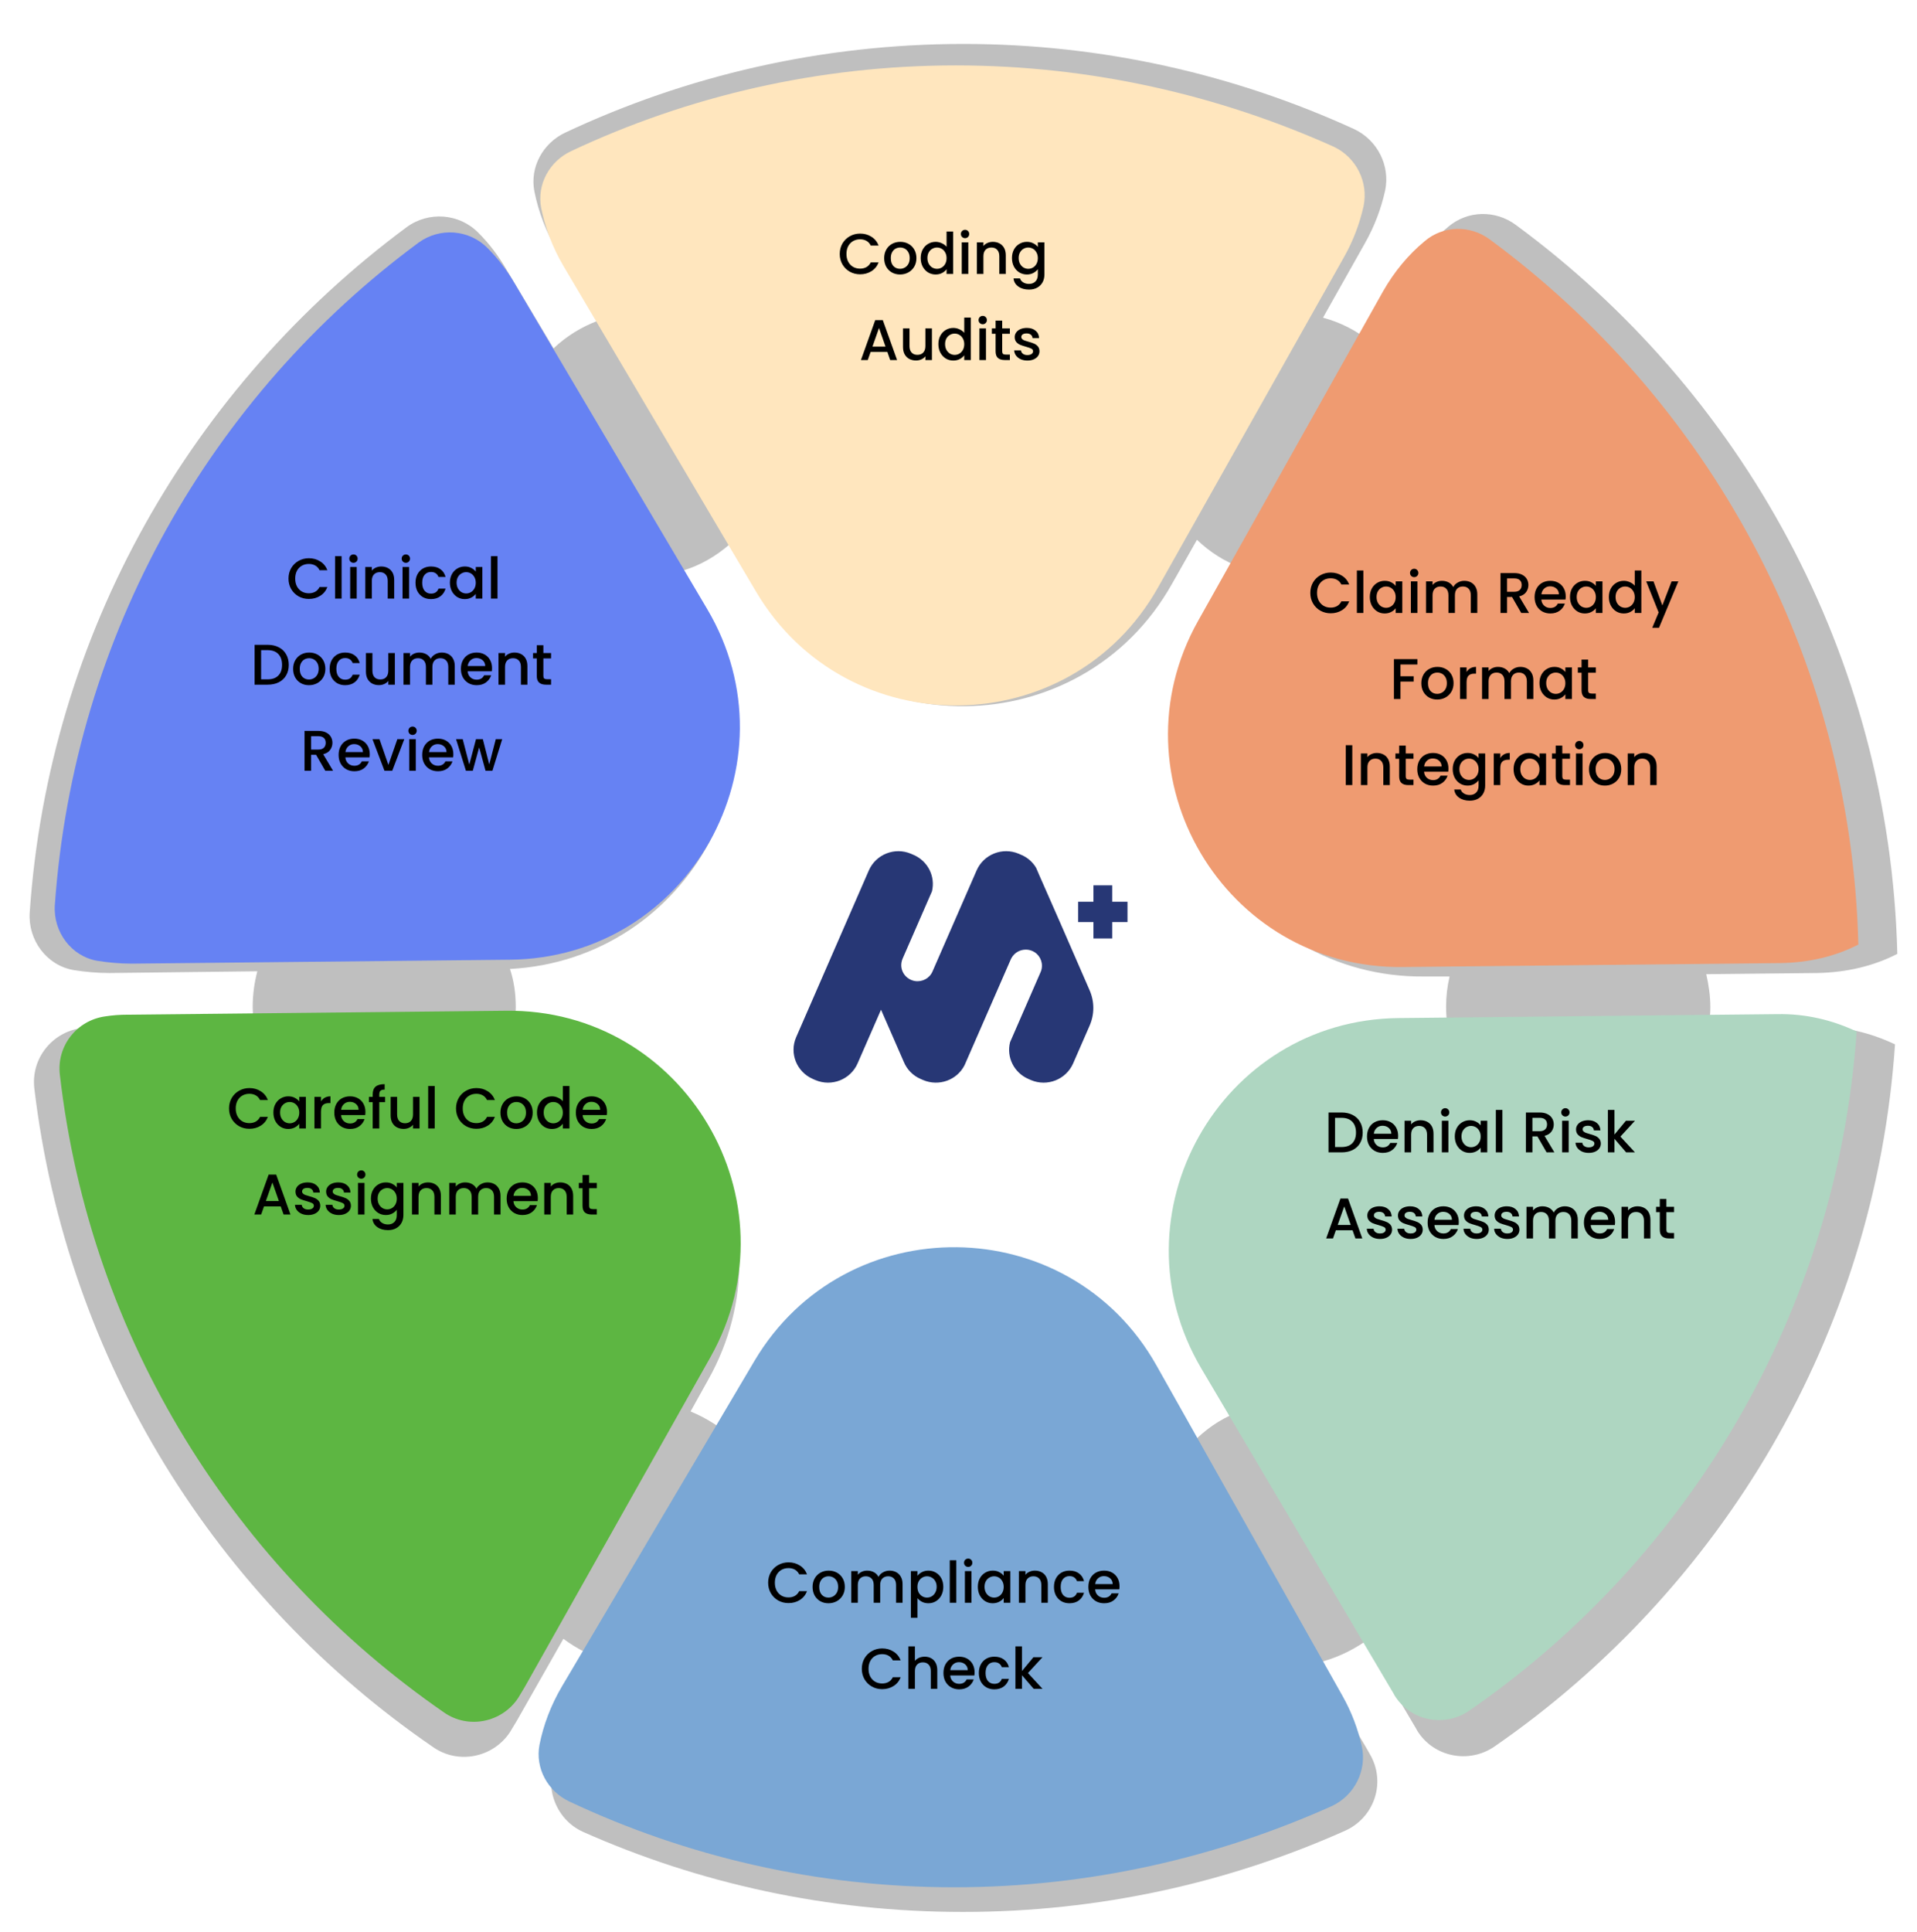 <svg width="401" height="404" viewBox="0 0 401 404" fill="none" xmlns="http://www.w3.org/2000/svg">
<g filter="url(#filter0_d_7273_45120)">
<path d="M357.406 210.771C357.649 209.437 357.77 207.982 357.77 206.648C357.77 204.222 357.406 201.917 356.92 199.734L380.122 199.492C386.317 199.37 391.906 198.036 396.886 195.489C395.307 132.906 364.208 77.721 317.075 43.033C312.823 39.879 306.992 40.001 302.983 43.397C299.46 46.307 296.423 49.946 293.994 54.191L286.584 67.411C283.668 65.107 280.388 63.409 276.744 62.438L285.49 46.914C287.555 43.275 288.892 39.637 289.742 35.877C290.835 30.662 288.163 25.325 283.304 23.02C258.401 11.62 230.703 5.191 201.549 5.191C171.786 5.191 143.482 11.862 118.214 23.748C113.598 25.931 110.804 30.904 111.776 35.998C112.626 40.243 114.206 44.488 116.635 48.612L125.139 63.045C121.616 64.379 118.457 66.32 115.785 68.867L105.945 52.372C104.244 49.461 102.301 46.914 100.114 44.731C96.105 40.607 89.667 40.122 85.051 43.518C40.225 76.75 10.22 128.297 6.211 186.878C5.847 192.578 9.734 197.915 15.444 198.885C17.752 199.249 20.303 199.492 22.854 199.492L53.831 199.128C53.223 201.432 52.859 203.979 52.859 206.526C52.859 207.739 52.98 208.952 53.102 210.165L21.882 210.65C20.181 210.65 18.602 210.771 17.023 211.014C10.827 211.863 6.454 217.442 7.183 223.628C13.986 280.753 45.327 330.359 90.639 361.409C95.862 365.047 103.151 363.592 106.674 358.255C107.16 357.406 107.646 356.678 108.132 355.829L117.85 338.728C120.765 340.911 124.167 342.609 127.811 343.579L116.757 363.228C116.757 363.228 116.757 363.349 116.635 363.349C113.477 369.05 116.028 376.448 121.98 379.116C146.276 389.911 173.123 395.854 201.427 395.854C229.853 395.854 256.943 389.789 281.36 378.874C287.312 376.205 289.864 369.171 286.827 363.349C286.462 362.743 286.098 362.015 285.733 361.409L275.286 343.822C279.052 342.973 282.453 341.396 285.49 339.335L296.302 357.649C296.302 357.77 296.423 357.77 296.423 357.891C299.825 363.47 307.235 364.926 312.58 361.287C359.957 328.54 392.27 275.295 396.4 214.41C391.298 211.984 385.467 210.529 379.15 210.65L357.406 210.771ZM297.274 211.378C258.522 211.742 234.834 253.949 254.513 287.181L257.307 292.033C253.906 293.61 250.869 296.035 248.439 298.825L243.823 291.063C224.144 257.83 175.674 258.315 156.723 292.033L153.808 297.248C151.135 294.701 147.977 292.639 144.454 291.184L148.098 284.634C166.441 252.13 144.089 212.227 107.646 209.922C107.767 208.831 107.889 207.739 107.889 206.648C107.889 203.858 107.524 201.19 106.674 198.643C144.089 196.702 166.684 155.586 147.369 122.96L142.874 115.319C146.519 114.228 149.799 112.287 152.593 109.861L158.059 119.079C177.739 152.311 226.209 151.826 245.159 118.109L250.383 108.891C253.056 111.438 256.214 113.5 259.737 114.713L253.784 125.386C234.834 159.103 259.494 200.705 298.124 200.219H303.226C302.74 202.281 302.497 204.343 302.497 206.526C302.497 208.103 302.619 209.68 302.862 211.256L297.274 211.378Z" fill="#BFBFBF"/>
<path d="M250.618 125.851C232.312 158.465 256.134 198.704 293.449 198.235L372.54 197.414C378.524 197.296 383.922 196.006 388.733 193.542C387.208 133.007 357.168 79.628 311.638 46.076C307.531 43.026 301.898 43.143 298.026 46.428C294.623 49.243 291.689 52.763 289.342 56.869L250.618 125.851Z" fill="#EF9B71"/>
<path d="M119.421 27.63C114.962 29.742 112.263 34.552 113.202 39.479C114.023 43.585 115.548 47.691 117.895 51.68L158.145 119.723C177.155 151.868 223.975 151.399 242.281 118.785L281.122 49.803C283.117 46.283 284.408 42.764 285.229 39.127C286.286 34.083 283.704 28.921 279.01 26.692C254.954 15.899 228.2 9.681 199.92 9.681C171.17 9.681 143.829 16.133 119.421 27.63Z" fill="#FFE6BE"/>
<path d="M175.659 49.11C175.659 48.294 175.847 47.562 176.223 46.914C176.607 46.266 177.123 45.762 177.771 45.402C178.427 45.034 179.143 44.85 179.919 44.85C180.807 44.85 181.595 45.07 182.283 45.51C182.979 45.942 183.483 46.558 183.795 47.358H182.151C181.935 46.918 181.635 46.59 181.251 46.374C180.867 46.158 180.423 46.05 179.919 46.05C179.367 46.05 178.875 46.174 178.443 46.422C178.011 46.67 177.671 47.026 177.423 47.49C177.183 47.954 177.063 48.494 177.063 49.11C177.063 49.726 177.183 50.266 177.423 50.73C177.671 51.194 178.011 51.554 178.443 51.81C178.875 52.058 179.367 52.182 179.919 52.182C180.423 52.182 180.867 52.074 181.251 51.858C181.635 51.642 181.935 51.314 182.151 50.874H183.795C183.483 51.674 182.979 52.29 182.283 52.722C181.595 53.154 180.807 53.37 179.919 53.37C179.135 53.37 178.419 53.19 177.771 52.83C177.123 52.462 176.607 51.954 176.223 51.306C175.847 50.658 175.659 49.926 175.659 49.11ZM188.264 53.406C187.64 53.406 187.076 53.266 186.572 52.986C186.068 52.698 185.672 52.298 185.384 51.786C185.096 51.266 184.952 50.666 184.952 49.986C184.952 49.314 185.1 48.718 185.396 48.198C185.692 47.678 186.096 47.278 186.608 46.998C187.12 46.718 187.692 46.578 188.324 46.578C188.956 46.578 189.528 46.718 190.04 46.998C190.552 47.278 190.956 47.678 191.252 48.198C191.548 48.718 191.696 49.314 191.696 49.986C191.696 50.658 191.544 51.254 191.24 51.774C190.936 52.294 190.52 52.698 189.992 52.986C189.472 53.266 188.896 53.406 188.264 53.406ZM188.264 52.218C188.616 52.218 188.944 52.134 189.248 51.966C189.56 51.798 189.812 51.546 190.004 51.21C190.196 50.874 190.292 50.466 190.292 49.986C190.292 49.506 190.2 49.102 190.016 48.774C189.832 48.438 189.588 48.186 189.284 48.018C188.98 47.85 188.652 47.766 188.3 47.766C187.948 47.766 187.62 47.85 187.316 48.018C187.02 48.186 186.784 48.438 186.608 48.774C186.432 49.102 186.344 49.506 186.344 49.986C186.344 50.698 186.524 51.25 186.884 51.642C187.252 52.026 187.712 52.218 188.264 52.218ZM192.592 49.962C192.592 49.298 192.728 48.71 193 48.198C193.28 47.686 193.656 47.29 194.128 47.01C194.608 46.722 195.14 46.578 195.724 46.578C196.156 46.578 196.58 46.674 196.996 46.866C197.42 47.05 197.756 47.298 198.004 47.61V44.418H199.384V53.298H198.004V52.302C197.78 52.622 197.468 52.886 197.068 53.094C196.676 53.302 196.224 53.406 195.712 53.406C195.136 53.406 194.608 53.262 194.128 52.974C193.656 52.678 193.28 52.27 193 51.75C192.728 51.222 192.592 50.626 192.592 49.962ZM198.004 49.986C198.004 49.53 197.908 49.134 197.716 48.798C197.532 48.462 197.288 48.206 196.984 48.03C196.68 47.854 196.352 47.766 196 47.766C195.648 47.766 195.32 47.854 195.016 48.03C194.712 48.198 194.464 48.45 194.272 48.786C194.088 49.114 193.996 49.506 193.996 49.962C193.996 50.418 194.088 50.818 194.272 51.162C194.464 51.506 194.712 51.77 195.016 51.954C195.328 52.13 195.656 52.218 196 52.218C196.352 52.218 196.68 52.13 196.984 51.954C197.288 51.778 197.532 51.522 197.716 51.186C197.908 50.842 198.004 50.442 198.004 49.986ZM201.877 45.81C201.629 45.81 201.421 45.726 201.253 45.558C201.085 45.39 201.001 45.182 201.001 44.934C201.001 44.686 201.085 44.478 201.253 44.31C201.421 44.142 201.629 44.058 201.877 44.058C202.117 44.058 202.321 44.142 202.489 44.31C202.657 44.478 202.741 44.686 202.741 44.934C202.741 45.182 202.657 45.39 202.489 45.558C202.321 45.726 202.117 45.81 201.877 45.81ZM202.549 46.686V53.298H201.181V46.686H202.549ZM207.681 46.578C208.201 46.578 208.665 46.686 209.073 46.902C209.489 47.118 209.813 47.438 210.045 47.862C210.277 48.286 210.393 48.798 210.393 49.398V53.298H209.037V49.602C209.037 49.01 208.889 48.558 208.593 48.246C208.297 47.926 207.893 47.766 207.381 47.766C206.869 47.766 206.461 47.926 206.157 48.246C205.861 48.558 205.713 49.01 205.713 49.602V53.298H204.345V46.686H205.713V47.442C205.937 47.17 206.221 46.958 206.565 46.806C206.917 46.654 207.289 46.578 207.681 46.578ZM214.802 46.578C215.314 46.578 215.766 46.682 216.158 46.89C216.558 47.09 216.87 47.342 217.094 47.646V46.686H218.474V53.406C218.474 54.014 218.346 54.554 218.09 55.026C217.834 55.506 217.462 55.882 216.974 56.154C216.494 56.426 215.918 56.562 215.246 56.562C214.35 56.562 213.606 56.35 213.014 55.926C212.422 55.51 212.086 54.942 212.006 54.222H213.362C213.466 54.566 213.686 54.842 214.022 55.05C214.366 55.266 214.774 55.374 215.246 55.374C215.798 55.374 216.242 55.206 216.578 54.87C216.922 54.534 217.094 54.046 217.094 53.406V52.302C216.862 52.614 216.546 52.878 216.146 53.094C215.754 53.302 215.306 53.406 214.802 53.406C214.226 53.406 213.698 53.262 213.218 52.974C212.746 52.678 212.37 52.27 212.09 51.75C211.818 51.222 211.682 50.626 211.682 49.962C211.682 49.298 211.818 48.71 212.09 48.198C212.37 47.686 212.746 47.29 213.218 47.01C213.698 46.722 214.226 46.578 214.802 46.578ZM217.094 49.986C217.094 49.53 216.998 49.134 216.806 48.798C216.622 48.462 216.378 48.206 216.074 48.03C215.77 47.854 215.442 47.766 215.09 47.766C214.738 47.766 214.41 47.854 214.106 48.03C213.802 48.198 213.554 48.45 213.362 48.786C213.178 49.114 213.086 49.506 213.086 49.962C213.086 50.418 213.178 50.818 213.362 51.162C213.554 51.506 213.802 51.77 214.106 51.954C214.418 52.13 214.746 52.218 215.09 52.218C215.442 52.218 215.77 52.13 216.074 51.954C216.378 51.778 216.622 51.522 216.806 51.186C216.998 50.842 217.094 50.442 217.094 49.986ZM185.614 69.594H182.122L181.522 71.298H180.094L183.082 62.946H184.666L187.654 71.298H186.214L185.614 69.594ZM185.23 68.478L183.874 64.602L182.506 68.478H185.23ZM194.941 64.686V71.298H193.573V70.518C193.357 70.79 193.073 71.006 192.721 71.166C192.377 71.318 192.009 71.394 191.617 71.394C191.097 71.394 190.629 71.286 190.213 71.07C189.805 70.854 189.481 70.534 189.241 70.11C189.009 69.686 188.893 69.174 188.893 68.574V64.686H190.249V68.37C190.249 68.962 190.397 69.418 190.693 69.738C190.989 70.05 191.393 70.206 191.905 70.206C192.417 70.206 192.821 70.05 193.117 69.738C193.421 69.418 193.573 68.962 193.573 68.37V64.686H194.941ZM196.29 67.962C196.29 67.298 196.426 66.71 196.698 66.198C196.978 65.686 197.354 65.29 197.826 65.01C198.306 64.722 198.838 64.578 199.422 64.578C199.854 64.578 200.278 64.674 200.694 64.866C201.118 65.05 201.454 65.298 201.702 65.61V62.418H203.082V71.298H201.702V70.302C201.478 70.622 201.166 70.886 200.766 71.094C200.374 71.302 199.922 71.406 199.41 71.406C198.834 71.406 198.306 71.262 197.826 70.974C197.354 70.678 196.978 70.27 196.698 69.75C196.426 69.222 196.29 68.626 196.29 67.962ZM201.702 67.986C201.702 67.53 201.606 67.134 201.414 66.798C201.23 66.462 200.986 66.206 200.682 66.03C200.378 65.854 200.05 65.766 199.698 65.766C199.346 65.766 199.018 65.854 198.714 66.03C198.41 66.198 198.162 66.45 197.97 66.786C197.786 67.114 197.694 67.506 197.694 67.962C197.694 68.418 197.786 68.818 197.97 69.162C198.162 69.506 198.41 69.77 198.714 69.954C199.026 70.13 199.354 70.218 199.698 70.218C200.05 70.218 200.378 70.13 200.682 69.954C200.986 69.778 201.23 69.522 201.414 69.186C201.606 68.842 201.702 68.442 201.702 67.986ZM205.575 63.81C205.327 63.81 205.119 63.726 204.951 63.558C204.783 63.39 204.699 63.182 204.699 62.934C204.699 62.686 204.783 62.478 204.951 62.31C205.119 62.142 205.327 62.058 205.575 62.058C205.815 62.058 206.019 62.142 206.187 62.31C206.355 62.478 206.439 62.686 206.439 62.934C206.439 63.182 206.355 63.39 206.187 63.558C206.019 63.726 205.815 63.81 205.575 63.81ZM206.247 64.686V71.298H204.879V64.686H206.247ZM209.639 65.802V69.462C209.639 69.71 209.695 69.89 209.807 70.002C209.927 70.106 210.127 70.158 210.407 70.158H211.247V71.298H210.167C209.551 71.298 209.079 71.154 208.751 70.866C208.423 70.578 208.259 70.11 208.259 69.462V65.802H207.479V64.686H208.259V63.042H209.639V64.686H211.247V65.802H209.639ZM214.907 71.406C214.387 71.406 213.919 71.314 213.503 71.13C213.095 70.938 212.771 70.682 212.531 70.362C212.291 70.034 212.163 69.67 212.147 69.27H213.563C213.587 69.55 213.719 69.786 213.959 69.978C214.207 70.162 214.515 70.254 214.883 70.254C215.267 70.254 215.563 70.182 215.771 70.038C215.987 69.886 216.095 69.694 216.095 69.462C216.095 69.214 215.975 69.03 215.735 68.91C215.503 68.79 215.131 68.658 214.619 68.514C214.123 68.378 213.719 68.246 213.407 68.118C213.095 67.99 212.823 67.794 212.591 67.53C212.367 67.266 212.255 66.918 212.255 66.486C212.255 66.134 212.359 65.814 212.567 65.526C212.775 65.23 213.071 64.998 213.455 64.83C213.847 64.662 214.295 64.578 214.799 64.578C215.551 64.578 216.155 64.77 216.611 65.154C217.075 65.53 217.323 66.046 217.355 66.702H215.987C215.963 66.406 215.843 66.17 215.627 65.994C215.411 65.818 215.119 65.73 214.751 65.73C214.391 65.73 214.115 65.798 213.923 65.934C213.731 66.07 213.635 66.25 213.635 66.474C213.635 66.65 213.699 66.798 213.827 66.918C213.955 67.038 214.111 67.134 214.295 67.206C214.479 67.27 214.751 67.354 215.111 67.458C215.591 67.586 215.983 67.718 216.287 67.854C216.599 67.982 216.867 68.174 217.091 68.43C217.315 68.686 217.431 69.026 217.439 69.45C217.439 69.826 217.335 70.162 217.127 70.458C216.919 70.754 216.623 70.986 216.239 71.154C215.863 71.322 215.419 71.406 214.907 71.406Z" fill="black"/>
<path d="M11.468 185.33C11.116 190.844 14.871 196.006 20.386 196.944C22.616 197.296 25.08 197.531 27.544 197.531L106.635 196.71C144.068 196.358 166.95 155.532 147.94 123.387L107.691 55.344C106.048 52.529 104.171 50.065 102.059 47.953C98.186 43.964 91.967 43.495 87.508 46.78C44.325 78.69 15.458 128.549 11.468 185.33Z" fill="#6682F3"/>
<path d="M60.348 117.002C60.348 116.186 60.536 115.454 60.912 114.806C61.296 114.158 61.812 113.654 62.46 113.294C63.116 112.926 63.832 112.742 64.608 112.742C65.496 112.742 66.284 112.962 66.972 113.402C67.668 113.834 68.172 114.45 68.484 115.25H66.84C66.624 114.81 66.324 114.482 65.94 114.266C65.556 114.05 65.112 113.942 64.608 113.942C64.056 113.942 63.564 114.066 63.132 114.314C62.7 114.562 62.36 114.918 62.112 115.382C61.872 115.846 61.752 116.386 61.752 117.002C61.752 117.618 61.872 118.158 62.112 118.622C62.36 119.086 62.7 119.446 63.132 119.702C63.564 119.95 64.056 120.074 64.608 120.074C65.112 120.074 65.556 119.966 65.94 119.75C66.324 119.534 66.624 119.206 66.84 118.766H68.484C68.172 119.566 67.668 120.182 66.972 120.614C66.284 121.046 65.496 121.262 64.608 121.262C63.824 121.262 63.108 121.082 62.46 120.722C61.812 120.354 61.296 119.846 60.912 119.198C60.536 118.55 60.348 117.818 60.348 117.002ZM71.454 112.31V121.19H70.085V112.31H71.454ZM73.946 113.702C73.698 113.702 73.49 113.618 73.322 113.45C73.154 113.282 73.07 113.074 73.07 112.826C73.07 112.578 73.154 112.37 73.322 112.202C73.49 112.034 73.698 111.95 73.946 111.95C74.186 111.95 74.39 112.034 74.558 112.202C74.726 112.37 74.81 112.578 74.81 112.826C74.81 113.074 74.726 113.282 74.558 113.45C74.39 113.618 74.186 113.702 73.946 113.702ZM74.618 114.578V121.19H73.25V114.578H74.618ZM79.75 114.47C80.27 114.47 80.734 114.578 81.142 114.794C81.558 115.01 81.882 115.33 82.114 115.754C82.346 116.178 82.462 116.69 82.462 117.29V121.19H81.106V117.494C81.106 116.902 80.958 116.45 80.662 116.138C80.366 115.818 79.962 115.658 79.45 115.658C78.938 115.658 78.53 115.818 78.226 116.138C77.93 116.45 77.782 116.902 77.782 117.494V121.19H76.414V114.578H77.782V115.334C78.006 115.062 78.29 114.85 78.634 114.698C78.986 114.546 79.358 114.47 79.75 114.47ZM84.903 113.702C84.655 113.702 84.447 113.618 84.279 113.45C84.111 113.282 84.027 113.074 84.027 112.826C84.027 112.578 84.111 112.37 84.279 112.202C84.447 112.034 84.655 111.95 84.903 111.95C85.143 111.95 85.347 112.034 85.515 112.202C85.683 112.37 85.767 112.578 85.767 112.826C85.767 113.074 85.683 113.282 85.515 113.45C85.347 113.618 85.143 113.702 84.903 113.702ZM85.575 114.578V121.19H84.207V114.578H85.575ZM86.915 117.878C86.915 117.198 87.051 116.602 87.323 116.09C87.603 115.57 87.987 115.17 88.475 114.89C88.963 114.61 89.523 114.47 90.155 114.47C90.955 114.47 91.615 114.662 92.135 115.046C92.663 115.422 93.019 115.962 93.203 116.666H91.727C91.607 116.338 91.415 116.082 91.151 115.898C90.887 115.714 90.555 115.622 90.155 115.622C89.595 115.622 89.147 115.822 88.811 116.222C88.483 116.614 88.319 117.166 88.319 117.878C88.319 118.59 88.483 119.146 88.811 119.546C89.147 119.946 89.595 120.146 90.155 120.146C90.947 120.146 91.471 119.798 91.727 119.102H93.203C93.011 119.774 92.651 120.31 92.123 120.71C91.595 121.102 90.939 121.298 90.155 121.298C89.523 121.298 88.963 121.158 88.475 120.878C87.987 120.59 87.603 120.19 87.323 119.678C87.051 119.158 86.915 118.558 86.915 117.878ZM94.11 117.854C94.11 117.19 94.246 116.602 94.518 116.09C94.798 115.578 95.174 115.182 95.646 114.902C96.126 114.614 96.654 114.47 97.23 114.47C97.75 114.47 98.202 114.574 98.586 114.782C98.978 114.982 99.29 115.234 99.522 115.538V114.578H100.902V121.19H99.522V120.206C99.29 120.518 98.974 120.778 98.574 120.986C98.174 121.194 97.718 121.298 97.206 121.298C96.638 121.298 96.118 121.154 95.646 120.866C95.174 120.57 94.798 120.162 94.518 119.642C94.246 119.114 94.11 118.518 94.11 117.854ZM99.522 117.878C99.522 117.422 99.426 117.026 99.234 116.69C99.05 116.354 98.806 116.098 98.502 115.922C98.198 115.746 97.87 115.658 97.518 115.658C97.166 115.658 96.838 115.746 96.534 115.922C96.23 116.09 95.982 116.342 95.79 116.678C95.606 117.006 95.514 117.398 95.514 117.854C95.514 118.31 95.606 118.71 95.79 119.054C95.982 119.398 96.23 119.662 96.534 119.846C96.846 120.022 97.174 120.11 97.518 120.11C97.87 120.11 98.198 120.022 98.502 119.846C98.806 119.67 99.05 119.414 99.234 119.078C99.426 118.734 99.522 118.334 99.522 117.878ZM104.067 112.31V121.19H102.699V112.31H104.067ZM55.976 130.85C56.864 130.85 57.64 131.022 58.304 131.366C58.976 131.702 59.492 132.19 59.852 132.83C60.22 133.462 60.404 134.202 60.404 135.05C60.404 135.898 60.22 136.634 59.852 137.258C59.492 137.882 58.976 138.362 58.304 138.698C57.64 139.026 56.864 139.19 55.976 139.19H53.252V130.85H55.976ZM55.976 138.074C56.952 138.074 57.7 137.81 58.22 137.282C58.74 136.754 59 136.01 59 135.05C59 134.082 58.74 133.326 58.22 132.782C57.7 132.238 56.952 131.966 55.976 131.966H54.62V138.074H55.976ZM64.627 139.298C64.003 139.298 63.439 139.158 62.935 138.878C62.431 138.59 62.035 138.19 61.747 137.678C61.459 137.158 61.315 136.558 61.315 135.878C61.315 135.206 61.463 134.61 61.759 134.09C62.055 133.57 62.459 133.17 62.971 132.89C63.483 132.61 64.055 132.47 64.687 132.47C65.319 132.47 65.891 132.61 66.403 132.89C66.915 133.17 67.319 133.57 67.615 134.09C67.911 134.61 68.059 135.206 68.059 135.878C68.059 136.55 67.907 137.146 67.603 137.666C67.299 138.186 66.883 138.59 66.355 138.878C65.835 139.158 65.259 139.298 64.627 139.298ZM64.627 138.11C64.979 138.11 65.307 138.026 65.611 137.858C65.923 137.69 66.175 137.438 66.367 137.102C66.559 136.766 66.655 136.358 66.655 135.878C66.655 135.398 66.563 134.994 66.379 134.666C66.195 134.33 65.951 134.078 65.647 133.91C65.343 133.742 65.015 133.658 64.663 133.658C64.311 133.658 63.983 133.742 63.679 133.91C63.383 134.078 63.147 134.33 62.971 134.666C62.795 134.994 62.707 135.398 62.707 135.878C62.707 136.59 62.887 137.142 63.247 137.534C63.615 137.918 64.075 138.11 64.627 138.11ZM68.956 135.878C68.956 135.198 69.092 134.602 69.364 134.09C69.644 133.57 70.028 133.17 70.516 132.89C71.004 132.61 71.564 132.47 72.196 132.47C72.996 132.47 73.656 132.662 74.176 133.046C74.704 133.422 75.06 133.962 75.244 134.666H73.768C73.648 134.338 73.456 134.082 73.192 133.898C72.928 133.714 72.596 133.622 72.196 133.622C71.636 133.622 71.188 133.822 70.852 134.222C70.524 134.614 70.36 135.166 70.36 135.878C70.36 136.59 70.524 137.146 70.852 137.546C71.188 137.946 71.636 138.146 72.196 138.146C72.988 138.146 73.512 137.798 73.768 137.102H75.244C75.052 137.774 74.692 138.31 74.164 138.71C73.636 139.102 72.98 139.298 72.196 139.298C71.564 139.298 71.004 139.158 70.516 138.878C70.028 138.59 69.644 138.19 69.364 137.678C69.092 137.158 68.956 136.558 68.956 135.878ZM82.595 132.578V139.19H81.227V138.41C81.011 138.682 80.727 138.898 80.375 139.058C80.031 139.21 79.663 139.286 79.271 139.286C78.751 139.286 78.283 139.178 77.867 138.962C77.459 138.746 77.135 138.426 76.895 138.002C76.663 137.578 76.547 137.066 76.547 136.466V132.578H77.903V136.262C77.903 136.854 78.051 137.31 78.347 137.63C78.643 137.942 79.047 138.098 79.559 138.098C80.071 138.098 80.475 137.942 80.771 137.63C81.075 137.31 81.227 136.854 81.227 136.262V132.578H82.595ZM92.404 132.47C92.924 132.47 93.388 132.578 93.796 132.794C94.212 133.01 94.536 133.33 94.768 133.754C95.008 134.178 95.128 134.69 95.128 135.29V139.19H93.772V135.494C93.772 134.902 93.624 134.45 93.328 134.138C93.032 133.818 92.628 133.658 92.116 133.658C91.604 133.658 91.196 133.818 90.892 134.138C90.596 134.45 90.448 134.902 90.448 135.494V139.19H89.092V135.494C89.092 134.902 88.944 134.45 88.648 134.138C88.352 133.818 87.948 133.658 87.436 133.658C86.924 133.658 86.516 133.818 86.212 134.138C85.916 134.45 85.768 134.902 85.768 135.494V139.19H84.4V132.578H85.768V133.334C85.992 133.062 86.276 132.85 86.62 132.698C86.964 132.546 87.332 132.47 87.724 132.47C88.252 132.47 88.724 132.582 89.14 132.806C89.556 133.03 89.876 133.354 90.1 133.778C90.3 133.378 90.612 133.062 91.036 132.83C91.46 132.59 91.916 132.47 92.404 132.47ZM102.929 135.722C102.929 135.97 102.913 136.194 102.881 136.394H97.829C97.869 136.922 98.065 137.346 98.417 137.666C98.769 137.986 99.201 138.146 99.713 138.146C100.449 138.146 100.969 137.838 101.273 137.222H102.749C102.549 137.83 102.185 138.33 101.657 138.722C101.137 139.106 100.489 139.298 99.713 139.298C99.081 139.298 98.513 139.158 98.009 138.878C97.513 138.59 97.121 138.19 96.833 137.678C96.553 137.158 96.413 136.558 96.413 135.878C96.413 135.198 96.549 134.602 96.821 134.09C97.101 133.57 97.489 133.17 97.985 132.89C98.489 132.61 99.065 132.47 99.713 132.47C100.337 132.47 100.893 132.606 101.381 132.878C101.869 133.15 102.249 133.534 102.521 134.03C102.793 134.518 102.929 135.082 102.929 135.722ZM101.501 135.29C101.493 134.786 101.313 134.382 100.961 134.078C100.609 133.774 100.173 133.622 99.653 133.622C99.181 133.622 98.777 133.774 98.441 134.078C98.105 134.374 97.905 134.778 97.841 135.29H101.501ZM107.611 132.47C108.131 132.47 108.595 132.578 109.003 132.794C109.419 133.01 109.743 133.33 109.975 133.754C110.207 134.178 110.323 134.69 110.323 135.29V139.19H108.967V135.494C108.967 134.902 108.819 134.45 108.523 134.138C108.227 133.818 107.823 133.658 107.311 133.658C106.799 133.658 106.391 133.818 106.087 134.138C105.791 134.45 105.643 134.902 105.643 135.494V139.19H104.275V132.578H105.643V133.334C105.867 133.062 106.151 132.85 106.495 132.698C106.847 132.546 107.219 132.47 107.611 132.47ZM113.664 133.694V137.354C113.664 137.602 113.72 137.782 113.832 137.894C113.952 137.998 114.152 138.05 114.432 138.05H115.272V139.19H114.192C113.576 139.19 113.104 139.046 112.776 138.758C112.448 138.47 112.284 138.002 112.284 137.354V133.694H111.504V132.578H112.284V130.934H113.664V132.578H115.272V133.694H113.664ZM68.037 157.19L66.117 153.854H65.073V157.19H63.705V148.85H66.585C67.225 148.85 67.765 148.962 68.205 149.186C68.653 149.41 68.985 149.71 69.201 150.086C69.425 150.462 69.537 150.882 69.537 151.346C69.537 151.89 69.377 152.386 69.057 152.834C68.745 153.274 68.261 153.574 67.605 153.734L69.669 157.19H68.037ZM65.073 152.762H66.585C67.097 152.762 67.481 152.634 67.737 152.378C68.001 152.122 68.133 151.778 68.133 151.346C68.133 150.914 68.005 150.578 67.749 150.338C67.493 150.09 67.105 149.966 66.585 149.966H65.073V152.762ZM77.347 153.722C77.347 153.97 77.331 154.194 77.299 154.394H72.247C72.287 154.922 72.483 155.346 72.835 155.666C73.187 155.986 73.619 156.146 74.131 156.146C74.867 156.146 75.387 155.838 75.691 155.222H77.167C76.967 155.83 76.603 156.33 76.075 156.722C75.555 157.106 74.907 157.298 74.131 157.298C73.499 157.298 72.931 157.158 72.427 156.878C71.931 156.59 71.539 156.19 71.251 155.678C70.971 155.158 70.831 154.558 70.831 153.878C70.831 153.198 70.967 152.602 71.239 152.09C71.519 151.57 71.907 151.17 72.403 150.89C72.907 150.61 73.483 150.47 74.131 150.47C74.755 150.47 75.311 150.606 75.799 150.878C76.287 151.15 76.667 151.534 76.939 152.03C77.211 152.518 77.347 153.082 77.347 153.722ZM75.919 153.29C75.911 152.786 75.731 152.382 75.379 152.078C75.027 151.774 74.591 151.622 74.071 151.622C73.599 151.622 73.195 151.774 72.859 152.078C72.523 152.374 72.323 152.778 72.259 153.29H75.919ZM81.249 155.966L83.121 150.578H84.573L82.053 157.19H80.421L77.913 150.578H79.377L81.249 155.966ZM86.303 149.702C86.055 149.702 85.847 149.618 85.679 149.45C85.511 149.282 85.427 149.074 85.427 148.826C85.427 148.578 85.511 148.37 85.679 148.202C85.847 148.034 86.055 147.95 86.303 147.95C86.543 147.95 86.747 148.034 86.915 148.202C87.083 148.37 87.167 148.578 87.167 148.826C87.167 149.074 87.083 149.282 86.915 149.45C86.747 149.618 86.543 149.702 86.303 149.702ZM86.975 150.578V157.19H85.607V150.578H86.975ZM94.831 153.722C94.831 153.97 94.815 154.194 94.783 154.394H89.731C89.771 154.922 89.967 155.346 90.319 155.666C90.671 155.986 91.103 156.146 91.615 156.146C92.351 156.146 92.871 155.838 93.175 155.222H94.651C94.451 155.83 94.087 156.33 93.559 156.722C93.039 157.106 92.391 157.298 91.615 157.298C90.983 157.298 90.415 157.158 89.911 156.878C89.415 156.59 89.023 156.19 88.735 155.678C88.455 155.158 88.315 154.558 88.315 153.878C88.315 153.198 88.451 152.602 88.723 152.09C89.003 151.57 89.391 151.17 89.887 150.89C90.391 150.61 90.967 150.47 91.615 150.47C92.239 150.47 92.795 150.606 93.283 150.878C93.771 151.15 94.151 151.534 94.423 152.03C94.695 152.518 94.831 153.082 94.831 153.722ZM93.403 153.29C93.395 152.786 93.215 152.382 92.863 152.078C92.511 151.774 92.075 151.622 91.555 151.622C91.083 151.622 90.679 151.774 90.343 152.078C90.007 152.374 89.807 152.778 89.743 153.29H93.403ZM105.057 150.578L103.005 157.19H101.565L100.233 152.306L98.901 157.19H97.461L95.397 150.578H96.789L98.169 155.894L99.573 150.578H101.001L102.345 155.87L103.713 150.578H105.057Z" fill="black"/>
<path d="M274.094 120.002C274.094 119.186 274.282 118.454 274.658 117.806C275.042 117.158 275.558 116.654 276.206 116.294C276.862 115.926 277.578 115.742 278.354 115.742C279.242 115.742 280.03 115.962 280.718 116.402C281.414 116.834 281.918 117.45 282.23 118.25H280.586C280.37 117.81 280.07 117.482 279.686 117.266C279.302 117.05 278.858 116.942 278.354 116.942C277.802 116.942 277.31 117.066 276.878 117.314C276.446 117.562 276.106 117.918 275.858 118.382C275.618 118.846 275.498 119.386 275.498 120.002C275.498 120.618 275.618 121.158 275.858 121.622C276.106 122.086 276.446 122.446 276.878 122.702C277.31 122.95 277.802 123.074 278.354 123.074C278.858 123.074 279.302 122.966 279.686 122.75C280.07 122.534 280.37 122.206 280.586 121.766H282.23C281.918 122.566 281.414 123.182 280.718 123.614C280.03 124.046 279.242 124.262 278.354 124.262C277.57 124.262 276.854 124.082 276.206 123.722C275.558 123.354 275.042 122.846 274.658 122.198C274.282 121.55 274.094 120.818 274.094 120.002ZM285.2 115.31V124.19H283.832V115.31H285.2ZM286.54 120.854C286.54 120.19 286.676 119.602 286.948 119.09C287.228 118.578 287.604 118.182 288.076 117.902C288.556 117.614 289.084 117.47 289.66 117.47C290.18 117.47 290.632 117.574 291.016 117.782C291.408 117.982 291.72 118.234 291.952 118.538V117.578H293.332V124.19H291.952V123.206C291.72 123.518 291.404 123.778 291.004 123.986C290.604 124.194 290.148 124.298 289.636 124.298C289.068 124.298 288.548 124.154 288.076 123.866C287.604 123.57 287.228 123.162 286.948 122.642C286.676 122.114 286.54 121.518 286.54 120.854ZM291.952 120.878C291.952 120.422 291.856 120.026 291.664 119.69C291.48 119.354 291.236 119.098 290.932 118.922C290.628 118.746 290.3 118.658 289.948 118.658C289.596 118.658 289.268 118.746 288.964 118.922C288.66 119.09 288.412 119.342 288.22 119.678C288.036 120.006 287.944 120.398 287.944 120.854C287.944 121.31 288.036 121.71 288.22 122.054C288.412 122.398 288.66 122.662 288.964 122.846C289.276 123.022 289.604 123.11 289.948 123.11C290.3 123.11 290.628 123.022 290.932 122.846C291.236 122.67 291.48 122.414 291.664 122.078C291.856 121.734 291.952 121.334 291.952 120.878ZM295.825 116.702C295.577 116.702 295.369 116.618 295.201 116.45C295.033 116.282 294.949 116.074 294.949 115.826C294.949 115.578 295.033 115.37 295.201 115.202C295.369 115.034 295.577 114.95 295.825 114.95C296.065 114.95 296.269 115.034 296.437 115.202C296.605 115.37 296.689 115.578 296.689 115.826C296.689 116.074 296.605 116.282 296.437 116.45C296.269 116.618 296.065 116.702 295.825 116.702ZM296.497 117.578V124.19H295.129V117.578H296.497ZM306.297 117.47C306.817 117.47 307.281 117.578 307.689 117.794C308.105 118.01 308.429 118.33 308.661 118.754C308.901 119.178 309.021 119.69 309.021 120.29V124.19H307.665V120.494C307.665 119.902 307.517 119.45 307.221 119.138C306.925 118.818 306.521 118.658 306.009 118.658C305.497 118.658 305.089 118.818 304.785 119.138C304.489 119.45 304.341 119.902 304.341 120.494V124.19H302.985V120.494C302.985 119.902 302.837 119.45 302.541 119.138C302.245 118.818 301.841 118.658 301.329 118.658C300.817 118.658 300.409 118.818 300.105 119.138C299.809 119.45 299.661 119.902 299.661 120.494V124.19H298.293V117.578H299.661V118.334C299.885 118.062 300.169 117.85 300.513 117.698C300.857 117.546 301.225 117.47 301.617 117.47C302.145 117.47 302.617 117.582 303.033 117.806C303.449 118.03 303.769 118.354 303.993 118.778C304.193 118.378 304.505 118.062 304.929 117.83C305.353 117.59 305.809 117.47 306.297 117.47ZM318.211 124.19L316.291 120.854H315.247V124.19H313.879V115.85H316.759C317.399 115.85 317.939 115.962 318.379 116.186C318.827 116.41 319.159 116.71 319.375 117.086C319.599 117.462 319.711 117.882 319.711 118.346C319.711 118.89 319.551 119.386 319.231 119.834C318.919 120.274 318.435 120.574 317.779 120.734L319.843 124.19H318.211ZM315.247 119.762H316.759C317.271 119.762 317.655 119.634 317.911 119.378C318.175 119.122 318.307 118.778 318.307 118.346C318.307 117.914 318.179 117.578 317.923 117.338C317.667 117.09 317.279 116.966 316.759 116.966H315.247V119.762ZM327.521 120.722C327.521 120.97 327.505 121.194 327.473 121.394H322.421C322.461 121.922 322.657 122.346 323.009 122.666C323.361 122.986 323.793 123.146 324.305 123.146C325.041 123.146 325.561 122.838 325.865 122.222H327.341C327.141 122.83 326.777 123.33 326.249 123.722C325.729 124.106 325.081 124.298 324.305 124.298C323.673 124.298 323.105 124.158 322.601 123.878C322.105 123.59 321.713 123.19 321.425 122.678C321.145 122.158 321.005 121.558 321.005 120.878C321.005 120.198 321.141 119.602 321.413 119.09C321.693 118.57 322.081 118.17 322.577 117.89C323.081 117.61 323.657 117.47 324.305 117.47C324.929 117.47 325.485 117.606 325.973 117.878C326.461 118.15 326.841 118.534 327.113 119.03C327.385 119.518 327.521 120.082 327.521 120.722ZM326.093 120.29C326.085 119.786 325.905 119.382 325.553 119.078C325.201 118.774 324.765 118.622 324.245 118.622C323.773 118.622 323.369 118.774 323.033 119.078C322.697 119.374 322.497 119.778 322.433 120.29H326.093ZM328.411 120.854C328.411 120.19 328.547 119.602 328.819 119.09C329.099 118.578 329.475 118.182 329.947 117.902C330.427 117.614 330.955 117.47 331.531 117.47C332.051 117.47 332.503 117.574 332.887 117.782C333.279 117.982 333.591 118.234 333.823 118.538V117.578H335.203V124.19H333.823V123.206C333.591 123.518 333.275 123.778 332.875 123.986C332.475 124.194 332.019 124.298 331.507 124.298C330.939 124.298 330.419 124.154 329.947 123.866C329.475 123.57 329.099 123.162 328.819 122.642C328.547 122.114 328.411 121.518 328.411 120.854ZM333.823 120.878C333.823 120.422 333.727 120.026 333.535 119.69C333.351 119.354 333.107 119.098 332.803 118.922C332.499 118.746 332.171 118.658 331.819 118.658C331.467 118.658 331.139 118.746 330.835 118.922C330.531 119.09 330.283 119.342 330.091 119.678C329.907 120.006 329.815 120.398 329.815 120.854C329.815 121.31 329.907 121.71 330.091 122.054C330.283 122.398 330.531 122.662 330.835 122.846C331.147 123.022 331.475 123.11 331.819 123.11C332.171 123.11 332.499 123.022 332.803 122.846C333.107 122.67 333.351 122.414 333.535 122.078C333.727 121.734 333.823 121.334 333.823 120.878ZM336.544 120.854C336.544 120.19 336.68 119.602 336.952 119.09C337.232 118.578 337.608 118.182 338.08 117.902C338.56 117.614 339.092 117.47 339.676 117.47C340.108 117.47 340.532 117.566 340.948 117.758C341.372 117.942 341.708 118.19 341.956 118.502V115.31H343.336V124.19H341.956V123.194C341.732 123.514 341.42 123.778 341.02 123.986C340.628 124.194 340.176 124.298 339.664 124.298C339.088 124.298 338.56 124.154 338.08 123.866C337.608 123.57 337.232 123.162 336.952 122.642C336.68 122.114 336.544 121.518 336.544 120.854ZM341.956 120.878C341.956 120.422 341.86 120.026 341.668 119.69C341.484 119.354 341.24 119.098 340.936 118.922C340.632 118.746 340.304 118.658 339.952 118.658C339.6 118.658 339.272 118.746 338.968 118.922C338.664 119.09 338.416 119.342 338.224 119.678C338.04 120.006 337.948 120.398 337.948 120.854C337.948 121.31 338.04 121.71 338.224 122.054C338.416 122.398 338.664 122.662 338.968 122.846C339.28 123.022 339.608 123.11 339.952 123.11C340.304 123.11 340.632 123.022 340.936 122.846C341.24 122.67 341.484 122.414 341.668 122.078C341.86 121.734 341.956 121.334 341.956 120.878ZM351.084 117.578L347.028 127.298H345.612L346.956 124.082L344.352 117.578H345.876L347.736 122.618L349.668 117.578H351.084ZM296.492 133.85V134.966H292.952V137.426H295.712V138.542H292.952V142.19H291.584V133.85H296.492ZM300.627 142.298C300.003 142.298 299.439 142.158 298.935 141.878C298.431 141.59 298.035 141.19 297.747 140.678C297.459 140.158 297.315 139.558 297.315 138.878C297.315 138.206 297.463 137.61 297.759 137.09C298.055 136.57 298.459 136.17 298.971 135.89C299.483 135.61 300.055 135.47 300.687 135.47C301.319 135.47 301.891 135.61 302.403 135.89C302.915 136.17 303.319 136.57 303.615 137.09C303.911 137.61 304.059 138.206 304.059 138.878C304.059 139.55 303.907 140.146 303.603 140.666C303.299 141.186 302.883 141.59 302.355 141.878C301.835 142.158 301.259 142.298 300.627 142.298ZM300.627 141.11C300.979 141.11 301.307 141.026 301.611 140.858C301.923 140.69 302.175 140.438 302.367 140.102C302.559 139.766 302.655 139.358 302.655 138.878C302.655 138.398 302.563 137.994 302.379 137.666C302.195 137.33 301.951 137.078 301.647 136.91C301.343 136.742 301.015 136.658 300.663 136.658C300.311 136.658 299.983 136.742 299.679 136.91C299.383 137.078 299.147 137.33 298.971 137.666C298.795 137.994 298.707 138.398 298.707 138.878C298.707 139.59 298.887 140.142 299.247 140.534C299.615 140.918 300.075 141.11 300.627 141.11ZM306.78 136.538C306.98 136.202 307.244 135.942 307.572 135.758C307.908 135.566 308.304 135.47 308.76 135.47V136.886H308.412C307.876 136.886 307.468 137.022 307.188 137.294C306.916 137.566 306.78 138.038 306.78 138.71V142.19H305.412V135.578H306.78V136.538ZM318.021 135.47C318.541 135.47 319.005 135.578 319.413 135.794C319.829 136.01 320.153 136.33 320.385 136.754C320.625 137.178 320.745 137.69 320.745 138.29V142.19H319.389V138.494C319.389 137.902 319.241 137.45 318.945 137.138C318.649 136.818 318.245 136.658 317.733 136.658C317.221 136.658 316.813 136.818 316.509 137.138C316.213 137.45 316.065 137.902 316.065 138.494V142.19H314.709V138.494C314.709 137.902 314.561 137.45 314.265 137.138C313.969 136.818 313.565 136.658 313.053 136.658C312.541 136.658 312.133 136.818 311.829 137.138C311.533 137.45 311.385 137.902 311.385 138.494V142.19H310.017V135.578H311.385V136.334C311.609 136.062 311.893 135.85 312.237 135.698C312.581 135.546 312.949 135.47 313.341 135.47C313.869 135.47 314.341 135.582 314.757 135.806C315.173 136.03 315.493 136.354 315.717 136.778C315.917 136.378 316.229 136.062 316.653 135.83C317.077 135.59 317.533 135.47 318.021 135.47ZM322.03 138.854C322.03 138.19 322.166 137.602 322.438 137.09C322.718 136.578 323.094 136.182 323.566 135.902C324.046 135.614 324.574 135.47 325.15 135.47C325.67 135.47 326.122 135.574 326.506 135.782C326.898 135.982 327.21 136.234 327.442 136.538V135.578H328.822V142.19H327.442V141.206C327.21 141.518 326.894 141.778 326.494 141.986C326.094 142.194 325.638 142.298 325.126 142.298C324.558 142.298 324.038 142.154 323.566 141.866C323.094 141.57 322.718 141.162 322.438 140.642C322.166 140.114 322.03 139.518 322.03 138.854ZM327.442 138.878C327.442 138.422 327.346 138.026 327.154 137.69C326.97 137.354 326.726 137.098 326.422 136.922C326.118 136.746 325.79 136.658 325.438 136.658C325.086 136.658 324.758 136.746 324.454 136.922C324.15 137.09 323.902 137.342 323.71 137.678C323.526 138.006 323.434 138.398 323.434 138.854C323.434 139.31 323.526 139.71 323.71 140.054C323.902 140.398 324.15 140.662 324.454 140.846C324.766 141.022 325.094 141.11 325.438 141.11C325.79 141.11 326.118 141.022 326.422 140.846C326.726 140.67 326.97 140.414 327.154 140.078C327.346 139.734 327.442 139.334 327.442 138.878ZM332.215 136.694V140.354C332.215 140.602 332.271 140.782 332.383 140.894C332.503 140.998 332.703 141.05 332.983 141.05H333.823V142.19H332.743C332.127 142.19 331.655 142.046 331.327 141.758C330.999 141.47 330.835 141.002 330.835 140.354V136.694H330.055V135.578H330.835V133.934H332.215V135.578H333.823V136.694H332.215ZM282.873 151.85V160.19H281.505V151.85H282.873ZM288.006 153.47C288.526 153.47 288.99 153.578 289.398 153.794C289.814 154.01 290.138 154.33 290.37 154.754C290.602 155.178 290.718 155.69 290.718 156.29V160.19H289.362V156.494C289.362 155.902 289.214 155.45 288.918 155.138C288.622 154.818 288.218 154.658 287.706 154.658C287.194 154.658 286.786 154.818 286.482 155.138C286.186 155.45 286.038 155.902 286.038 156.494V160.19H284.67V153.578H286.038V154.334C286.262 154.062 286.546 153.85 286.89 153.698C287.242 153.546 287.614 153.47 288.006 153.47ZM294.059 154.694V158.354C294.059 158.602 294.115 158.782 294.227 158.894C294.347 158.998 294.547 159.05 294.827 159.05H295.667V160.19H294.587C293.971 160.19 293.499 160.046 293.171 159.758C292.843 159.47 292.679 159.002 292.679 158.354V154.694H291.899V153.578H292.679V151.934H294.059V153.578H295.667V154.694H294.059ZM302.987 156.722C302.987 156.97 302.971 157.194 302.939 157.394H297.887C297.927 157.922 298.123 158.346 298.475 158.666C298.827 158.986 299.259 159.146 299.771 159.146C300.507 159.146 301.027 158.838 301.331 158.222H302.807C302.607 158.83 302.243 159.33 301.715 159.722C301.195 160.106 300.547 160.298 299.771 160.298C299.139 160.298 298.571 160.158 298.067 159.878C297.571 159.59 297.179 159.19 296.891 158.678C296.611 158.158 296.471 157.558 296.471 156.878C296.471 156.198 296.607 155.602 296.879 155.09C297.159 154.57 297.547 154.17 298.043 153.89C298.547 153.61 299.123 153.47 299.771 153.47C300.395 153.47 300.951 153.606 301.439 153.878C301.927 154.15 302.307 154.534 302.579 155.03C302.851 155.518 302.987 156.082 302.987 156.722ZM301.559 156.29C301.551 155.786 301.371 155.382 301.019 155.078C300.667 154.774 300.231 154.622 299.711 154.622C299.239 154.622 298.835 154.774 298.499 155.078C298.163 155.374 297.963 155.778 297.899 156.29H301.559ZM306.998 153.47C307.51 153.47 307.962 153.574 308.354 153.782C308.754 153.982 309.066 154.234 309.29 154.538V153.578H310.67V160.298C310.67 160.906 310.542 161.446 310.286 161.918C310.03 162.398 309.658 162.774 309.17 163.046C308.69 163.318 308.114 163.454 307.442 163.454C306.546 163.454 305.802 163.242 305.21 162.818C304.618 162.402 304.282 161.834 304.202 161.114H305.558C305.662 161.458 305.882 161.734 306.218 161.942C306.562 162.158 306.97 162.266 307.442 162.266C307.994 162.266 308.438 162.098 308.774 161.762C309.118 161.426 309.29 160.938 309.29 160.298V159.194C309.058 159.506 308.742 159.77 308.342 159.986C307.95 160.194 307.502 160.298 306.998 160.298C306.422 160.298 305.894 160.154 305.414 159.866C304.942 159.57 304.566 159.162 304.286 158.642C304.014 158.114 303.878 157.518 303.878 156.854C303.878 156.19 304.014 155.602 304.286 155.09C304.566 154.578 304.942 154.182 305.414 153.902C305.894 153.614 306.422 153.47 306.998 153.47ZM309.29 156.878C309.29 156.422 309.194 156.026 309.002 155.69C308.818 155.354 308.574 155.098 308.27 154.922C307.966 154.746 307.638 154.658 307.286 154.658C306.934 154.658 306.606 154.746 306.302 154.922C305.998 155.09 305.75 155.342 305.558 155.678C305.374 156.006 305.282 156.398 305.282 156.854C305.282 157.31 305.374 157.71 305.558 158.054C305.75 158.398 305.998 158.662 306.302 158.846C306.614 159.022 306.942 159.11 307.286 159.11C307.638 159.11 307.966 159.022 308.27 158.846C308.574 158.67 308.818 158.414 309.002 158.078C309.194 157.734 309.29 157.334 309.29 156.878ZM313.834 154.538C314.034 154.202 314.298 153.942 314.626 153.758C314.962 153.566 315.358 153.47 315.814 153.47V154.886H315.466C314.93 154.886 314.522 155.022 314.242 155.294C313.97 155.566 313.834 156.038 313.834 156.71V160.19H312.466V153.578H313.834V154.538ZM316.616 156.854C316.616 156.19 316.752 155.602 317.024 155.09C317.304 154.578 317.68 154.182 318.152 153.902C318.632 153.614 319.16 153.47 319.736 153.47C320.256 153.47 320.708 153.574 321.092 153.782C321.484 153.982 321.796 154.234 322.028 154.538V153.578H323.408V160.19H322.028V159.206C321.796 159.518 321.48 159.778 321.08 159.986C320.68 160.194 320.224 160.298 319.712 160.298C319.144 160.298 318.624 160.154 318.152 159.866C317.68 159.57 317.304 159.162 317.024 158.642C316.752 158.114 316.616 157.518 316.616 156.854ZM322.028 156.878C322.028 156.422 321.932 156.026 321.74 155.69C321.556 155.354 321.312 155.098 321.008 154.922C320.704 154.746 320.376 154.658 320.024 154.658C319.672 154.658 319.344 154.746 319.04 154.922C318.736 155.09 318.488 155.342 318.296 155.678C318.112 156.006 318.02 156.398 318.02 156.854C318.02 157.31 318.112 157.71 318.296 158.054C318.488 158.398 318.736 158.662 319.04 158.846C319.352 159.022 319.68 159.11 320.024 159.11C320.376 159.11 320.704 159.022 321.008 158.846C321.312 158.67 321.556 158.414 321.74 158.078C321.932 157.734 322.028 157.334 322.028 156.878ZM326.801 154.694V158.354C326.801 158.602 326.857 158.782 326.969 158.894C327.089 158.998 327.289 159.05 327.569 159.05H328.409V160.19H327.329C326.713 160.19 326.241 160.046 325.913 159.758C325.585 159.47 325.421 159.002 325.421 158.354V154.694H324.641V153.578H325.421V151.934H326.801V153.578H328.409V154.694H326.801ZM330.366 152.702C330.118 152.702 329.91 152.618 329.742 152.45C329.574 152.282 329.49 152.074 329.49 151.826C329.49 151.578 329.574 151.37 329.742 151.202C329.91 151.034 330.118 150.95 330.366 150.95C330.606 150.95 330.81 151.034 330.978 151.202C331.146 151.37 331.23 151.578 331.23 151.826C331.23 152.074 331.146 152.282 330.978 152.45C330.81 152.618 330.606 152.702 330.366 152.702ZM331.038 153.578V160.19H329.67V153.578H331.038ZM335.702 160.298C335.078 160.298 334.514 160.158 334.01 159.878C333.506 159.59 333.11 159.19 332.822 158.678C332.534 158.158 332.39 157.558 332.39 156.878C332.39 156.206 332.538 155.61 332.834 155.09C333.13 154.57 333.534 154.17 334.046 153.89C334.558 153.61 335.13 153.47 335.762 153.47C336.394 153.47 336.966 153.61 337.478 153.89C337.99 154.17 338.394 154.57 338.69 155.09C338.986 155.61 339.134 156.206 339.134 156.878C339.134 157.55 338.982 158.146 338.678 158.666C338.374 159.186 337.958 159.59 337.43 159.878C336.91 160.158 336.334 160.298 335.702 160.298ZM335.702 159.11C336.054 159.11 336.382 159.026 336.686 158.858C336.998 158.69 337.25 158.438 337.442 158.102C337.634 157.766 337.73 157.358 337.73 156.878C337.73 156.398 337.638 155.994 337.454 155.666C337.27 155.33 337.026 155.078 336.722 154.91C336.418 154.742 336.09 154.658 335.738 154.658C335.386 154.658 335.058 154.742 334.754 154.91C334.458 155.078 334.222 155.33 334.046 155.666C333.87 155.994 333.782 156.398 333.782 156.878C333.782 157.59 333.962 158.142 334.322 158.534C334.69 158.918 335.15 159.11 335.702 159.11ZM343.822 153.47C344.342 153.47 344.806 153.578 345.214 153.794C345.63 154.01 345.954 154.33 346.186 154.754C346.418 155.178 346.534 155.69 346.534 156.29V160.19H345.178V156.494C345.178 155.902 345.03 155.45 344.734 155.138C344.438 154.818 344.034 154.658 343.522 154.658C343.01 154.658 342.602 154.818 342.298 155.138C342.002 155.45 341.854 155.902 341.854 156.494V160.19H340.486V153.578H341.854V154.334C342.078 154.062 342.362 153.85 342.706 153.698C343.058 153.546 343.43 153.47 343.822 153.47Z" fill="black"/>
<path d="M92.903 354.148C97.949 357.668 104.99 356.26 108.393 351.098C108.862 350.277 109.332 349.573 109.801 348.751L148.642 279.77C166.948 247.156 143.127 206.916 105.811 207.386L26.721 208.207C25.078 208.207 23.552 208.324 22.027 208.559C16.042 209.38 11.818 214.777 12.522 220.76C18.859 276.133 49.251 323.998 92.903 354.148Z" fill="#5DB642"/>
<path d="M388.374 211.726C383.446 209.38 377.813 207.972 371.711 208.09L292.621 208.911C255.188 209.263 232.305 250.089 251.315 282.233L291.565 350.277C291.565 350.394 291.682 350.394 291.682 350.511C294.968 355.908 302.126 357.316 307.289 353.796C353.171 322.121 384.267 270.619 388.374 211.726Z" fill="#AED6C1"/>
<path d="M227.924 203.096C228.962 205.468 228.962 208.133 227.924 210.505L224.47 218.417C222.987 221.775 219.046 223.328 215.656 221.88L215.126 221.649C212.117 220.348 210.485 217.095 211.291 213.947L217.668 199.319C217.774 199.088 217.859 198.836 217.902 198.563C218.177 197.01 217.351 195.478 215.91 194.87C215.486 194.681 215.02 194.597 214.575 194.597C213.304 194.597 212.159 195.289 211.566 196.381C211.524 196.465 211.481 196.548 211.439 196.632L201.777 218.753C200.188 221.901 196.395 223.265 193.111 221.88L192.581 221.649C190.97 220.956 189.72 219.676 189.063 218.081L184.296 207.168L179.38 218.417C177.897 221.775 173.956 223.328 170.565 221.88L170.036 221.649C166.646 220.18 165.078 216.276 166.54 212.918L181.753 178.017C183.236 174.659 187.178 173.106 190.568 174.554L191.098 174.785C194.085 176.065 195.696 179.276 194.954 182.403L188.809 196.486C188.703 196.737 188.618 197.01 188.576 197.283C188.258 199.13 189.53 200.851 191.373 201.166C192.92 201.417 194.445 200.599 195.06 199.172L204.298 178.017C205.781 174.659 209.723 173.106 213.113 174.554L213.643 174.785C214.935 175.331 216.016 176.275 216.736 177.492L217.414 179.066L221.927 189.329L227.924 203.096Z" fill="#273775"/>
<path d="M235.851 184.585H232.658V181.155H228.723V184.585H225.531V188.835H228.723V192.265H232.658V188.835H235.851V184.585Z" fill="#273775"/>
<path d="M119.069 372.745C114.61 370.634 111.911 365.824 112.85 360.897C113.671 356.79 115.197 352.684 117.544 348.696L157.793 280.652C176.803 248.508 223.624 248.977 241.93 281.591L280.771 350.573C282.766 354.092 284.056 357.612 284.878 361.248C285.934 366.293 283.352 371.455 278.659 373.684C254.603 384.477 227.848 390.695 199.568 390.695C170.818 390.695 143.477 384.242 119.069 372.745Z" fill="#7AA7D5"/>
<path d="M160.682 327.002C160.682 326.186 160.87 325.454 161.246 324.806C161.63 324.158 162.146 323.654 162.794 323.294C163.45 322.926 164.166 322.742 164.942 322.742C165.83 322.742 166.618 322.962 167.306 323.402C168.002 323.834 168.506 324.45 168.818 325.25H167.174C166.958 324.81 166.658 324.482 166.274 324.266C165.89 324.05 165.446 323.942 164.942 323.942C164.39 323.942 163.898 324.066 163.466 324.314C163.034 324.562 162.694 324.918 162.446 325.382C162.206 325.846 162.086 326.386 162.086 327.002C162.086 327.618 162.206 328.158 162.446 328.622C162.694 329.086 163.034 329.446 163.466 329.702C163.898 329.95 164.39 330.074 164.942 330.074C165.446 330.074 165.89 329.966 166.274 329.75C166.658 329.534 166.958 329.206 167.174 328.766H168.818C168.506 329.566 168.002 330.182 167.306 330.614C166.618 331.046 165.83 331.262 164.942 331.262C164.158 331.262 163.442 331.082 162.794 330.722C162.146 330.354 161.63 329.846 161.246 329.198C160.87 328.55 160.682 327.818 160.682 327.002ZM173.288 331.298C172.664 331.298 172.1 331.158 171.596 330.878C171.092 330.59 170.696 330.19 170.408 329.678C170.12 329.158 169.976 328.558 169.976 327.878C169.976 327.206 170.124 326.61 170.42 326.09C170.716 325.57 171.12 325.17 171.632 324.89C172.144 324.61 172.716 324.47 173.348 324.47C173.98 324.47 174.552 324.61 175.064 324.89C175.576 325.17 175.98 325.57 176.276 326.09C176.572 326.61 176.72 327.206 176.72 327.878C176.72 328.55 176.568 329.146 176.264 329.666C175.96 330.186 175.544 330.59 175.016 330.878C174.496 331.158 173.92 331.298 173.288 331.298ZM173.288 330.11C173.64 330.11 173.968 330.026 174.272 329.858C174.584 329.69 174.836 329.438 175.028 329.102C175.22 328.766 175.316 328.358 175.316 327.878C175.316 327.398 175.224 326.994 175.04 326.666C174.856 326.33 174.612 326.078 174.308 325.91C174.004 325.742 173.676 325.658 173.324 325.658C172.972 325.658 172.644 325.742 172.34 325.91C172.044 326.078 171.808 326.33 171.632 326.666C171.456 326.994 171.368 327.398 171.368 327.878C171.368 328.59 171.548 329.142 171.908 329.534C172.276 329.918 172.736 330.11 173.288 330.11ZM186.076 324.47C186.596 324.47 187.06 324.578 187.468 324.794C187.884 325.01 188.208 325.33 188.44 325.754C188.68 326.178 188.8 326.69 188.8 327.29V331.19H187.444V327.494C187.444 326.902 187.296 326.45 187 326.138C186.704 325.818 186.3 325.658 185.788 325.658C185.276 325.658 184.868 325.818 184.564 326.138C184.268 326.45 184.12 326.902 184.12 327.494V331.19H182.764V327.494C182.764 326.902 182.616 326.45 182.32 326.138C182.024 325.818 181.62 325.658 181.108 325.658C180.596 325.658 180.188 325.818 179.884 326.138C179.588 326.45 179.44 326.902 179.44 327.494V331.19H178.072V324.578H179.44V325.334C179.664 325.062 179.948 324.85 180.292 324.698C180.636 324.546 181.004 324.47 181.396 324.47C181.924 324.47 182.396 324.582 182.812 324.806C183.228 325.03 183.548 325.354 183.772 325.778C183.972 325.378 184.284 325.062 184.708 324.83C185.132 324.59 185.588 324.47 186.076 324.47ZM191.909 325.55C192.141 325.246 192.457 324.99 192.857 324.782C193.257 324.574 193.709 324.47 194.213 324.47C194.789 324.47 195.313 324.614 195.785 324.902C196.265 325.182 196.641 325.578 196.913 326.09C197.185 326.602 197.321 327.19 197.321 327.854C197.321 328.518 197.185 329.114 196.913 329.642C196.641 330.162 196.265 330.57 195.785 330.866C195.313 331.154 194.789 331.298 194.213 331.298C193.709 331.298 193.261 331.198 192.869 330.998C192.477 330.79 192.157 330.534 191.909 330.23V334.334H190.541V324.578H191.909V325.55ZM195.929 327.854C195.929 327.398 195.833 327.006 195.641 326.678C195.457 326.342 195.209 326.09 194.897 325.922C194.593 325.746 194.265 325.658 193.913 325.658C193.569 325.658 193.241 325.746 192.929 325.922C192.625 326.098 192.377 326.354 192.185 326.69C192.001 327.026 191.909 327.422 191.909 327.878C191.909 328.334 192.001 328.734 192.185 329.078C192.377 329.414 192.625 329.67 192.929 329.846C193.241 330.022 193.569 330.11 193.913 330.11C194.265 330.11 194.593 330.022 194.897 329.846C195.209 329.662 195.457 329.398 195.641 329.054C195.833 328.71 195.929 328.31 195.929 327.854ZM200.041 322.31V331.19H198.673V322.31H200.041ZM202.534 323.702C202.286 323.702 202.078 323.618 201.91 323.45C201.742 323.282 201.658 323.074 201.658 322.826C201.658 322.578 201.742 322.37 201.91 322.202C202.078 322.034 202.286 321.95 202.534 321.95C202.774 321.95 202.978 322.034 203.146 322.202C203.314 322.37 203.398 322.578 203.398 322.826C203.398 323.074 203.314 323.282 203.146 323.45C202.978 323.618 202.774 323.702 202.534 323.702ZM203.206 324.578V331.19H201.838V324.578H203.206ZM204.546 327.854C204.546 327.19 204.682 326.602 204.954 326.09C205.234 325.578 205.61 325.182 206.082 324.902C206.562 324.614 207.09 324.47 207.666 324.47C208.186 324.47 208.638 324.574 209.022 324.782C209.414 324.982 209.726 325.234 209.958 325.538V324.578H211.338V331.19H209.958V330.206C209.726 330.518 209.41 330.778 209.01 330.986C208.61 331.194 208.154 331.298 207.642 331.298C207.074 331.298 206.554 331.154 206.082 330.866C205.61 330.57 205.234 330.162 204.954 329.642C204.682 329.114 204.546 328.518 204.546 327.854ZM209.958 327.878C209.958 327.422 209.862 327.026 209.67 326.69C209.486 326.354 209.242 326.098 208.938 325.922C208.634 325.746 208.306 325.658 207.954 325.658C207.602 325.658 207.274 325.746 206.97 325.922C206.666 326.09 206.418 326.342 206.226 326.678C206.042 327.006 205.95 327.398 205.95 327.854C205.95 328.31 206.042 328.71 206.226 329.054C206.418 329.398 206.666 329.662 206.97 329.846C207.282 330.022 207.61 330.11 207.954 330.11C208.306 330.11 208.634 330.022 208.938 329.846C209.242 329.67 209.486 329.414 209.67 329.078C209.862 328.734 209.958 328.334 209.958 327.878ZM216.47 324.47C216.99 324.47 217.454 324.578 217.862 324.794C218.278 325.01 218.602 325.33 218.834 325.754C219.066 326.178 219.182 326.69 219.182 327.29V331.19H217.826V327.494C217.826 326.902 217.678 326.45 217.382 326.138C217.086 325.818 216.682 325.658 216.17 325.658C215.658 325.658 215.25 325.818 214.946 326.138C214.65 326.45 214.502 326.902 214.502 327.494V331.19H213.134V324.578H214.502V325.334C214.726 325.062 215.01 324.85 215.354 324.698C215.706 324.546 216.078 324.47 216.47 324.47ZM220.471 327.878C220.471 327.198 220.607 326.602 220.879 326.09C221.159 325.57 221.543 325.17 222.031 324.89C222.519 324.61 223.079 324.47 223.711 324.47C224.511 324.47 225.171 324.662 225.691 325.046C226.219 325.422 226.575 325.962 226.759 326.666H225.283C225.163 326.338 224.971 326.082 224.707 325.898C224.443 325.714 224.111 325.622 223.711 325.622C223.151 325.622 222.703 325.822 222.367 326.222C222.039 326.614 221.875 327.166 221.875 327.878C221.875 328.59 222.039 329.146 222.367 329.546C222.703 329.946 223.151 330.146 223.711 330.146C224.503 330.146 225.027 329.798 225.283 329.102H226.759C226.567 329.774 226.207 330.31 225.679 330.71C225.151 331.102 224.495 331.298 223.711 331.298C223.079 331.298 222.519 331.158 222.031 330.878C221.543 330.59 221.159 330.19 220.879 329.678C220.607 329.158 220.471 328.558 220.471 327.878ZM234.183 327.722C234.183 327.97 234.167 328.194 234.135 328.394H229.083C229.123 328.922 229.319 329.346 229.671 329.666C230.023 329.986 230.455 330.146 230.967 330.146C231.703 330.146 232.223 329.838 232.527 329.222H234.003C233.803 329.83 233.439 330.33 232.911 330.722C232.391 331.106 231.743 331.298 230.967 331.298C230.335 331.298 229.767 331.158 229.263 330.878C228.767 330.59 228.375 330.19 228.087 329.678C227.807 329.158 227.667 328.558 227.667 327.878C227.667 327.198 227.803 326.602 228.075 326.09C228.355 325.57 228.743 325.17 229.239 324.89C229.743 324.61 230.319 324.47 230.967 324.47C231.591 324.47 232.147 324.606 232.635 324.878C233.123 325.15 233.503 325.534 233.775 326.03C234.047 326.518 234.183 327.082 234.183 327.722ZM232.755 327.29C232.747 326.786 232.567 326.382 232.215 326.078C231.863 325.774 231.427 325.622 230.907 325.622C230.435 325.622 230.031 325.774 229.695 326.078C229.359 326.374 229.159 326.778 229.095 327.29H232.755ZM180.276 345.002C180.276 344.186 180.464 343.454 180.84 342.806C181.224 342.158 181.74 341.654 182.388 341.294C183.044 340.926 183.76 340.742 184.536 340.742C185.424 340.742 186.212 340.962 186.9 341.402C187.596 341.834 188.1 342.45 188.412 343.25H186.768C186.552 342.81 186.252 342.482 185.868 342.266C185.484 342.05 185.04 341.942 184.536 341.942C183.984 341.942 183.492 342.066 183.06 342.314C182.628 342.562 182.288 342.918 182.04 343.382C181.8 343.846 181.68 344.386 181.68 345.002C181.68 345.618 181.8 346.158 182.04 346.622C182.288 347.086 182.628 347.446 183.06 347.702C183.492 347.95 183.984 348.074 184.536 348.074C185.04 348.074 185.484 347.966 185.868 347.75C186.252 347.534 186.552 347.206 186.768 346.766H188.412C188.1 347.566 187.596 348.182 186.9 348.614C186.212 349.046 185.424 349.262 184.536 349.262C183.752 349.262 183.036 349.082 182.388 348.722C181.74 348.354 181.224 347.846 180.84 347.198C180.464 346.55 180.276 345.818 180.276 345.002ZM193.433 342.47C193.937 342.47 194.385 342.578 194.777 342.794C195.177 343.01 195.489 343.33 195.713 343.754C195.945 344.178 196.061 344.69 196.061 345.29V349.19H194.705V345.494C194.705 344.902 194.557 344.45 194.261 344.138C193.965 343.818 193.561 343.658 193.049 343.658C192.537 343.658 192.129 343.818 191.825 344.138C191.529 344.45 191.381 344.902 191.381 345.494V349.19H190.013V340.31H191.381V343.346C191.613 343.066 191.905 342.85 192.257 342.698C192.617 342.546 193.009 342.47 193.433 342.47ZM203.866 345.722C203.866 345.97 203.85 346.194 203.818 346.394H198.766C198.806 346.922 199.002 347.346 199.354 347.666C199.706 347.986 200.138 348.146 200.65 348.146C201.386 348.146 201.906 347.838 202.21 347.222H203.686C203.486 347.83 203.122 348.33 202.594 348.722C202.074 349.106 201.426 349.298 200.65 349.298C200.018 349.298 199.45 349.158 198.946 348.878C198.45 348.59 198.058 348.19 197.77 347.678C197.49 347.158 197.35 346.558 197.35 345.878C197.35 345.198 197.486 344.602 197.758 344.09C198.038 343.57 198.426 343.17 198.922 342.89C199.426 342.61 200.002 342.47 200.65 342.47C201.274 342.47 201.83 342.606 202.318 342.878C202.806 343.15 203.186 343.534 203.458 344.03C203.73 344.518 203.866 345.082 203.866 345.722ZM202.438 345.29C202.43 344.786 202.25 344.382 201.898 344.078C201.546 343.774 201.11 343.622 200.59 343.622C200.118 343.622 199.714 343.774 199.378 344.078C199.042 344.374 198.842 344.778 198.778 345.29H202.438ZM204.757 345.878C204.757 345.198 204.893 344.602 205.165 344.09C205.445 343.57 205.829 343.17 206.317 342.89C206.805 342.61 207.365 342.47 207.997 342.47C208.797 342.47 209.457 342.662 209.977 343.046C210.505 343.422 210.861 343.962 211.045 344.666H209.569C209.449 344.338 209.257 344.082 208.993 343.898C208.729 343.714 208.397 343.622 207.997 343.622C207.437 343.622 206.989 343.822 206.653 344.222C206.325 344.614 206.161 345.166 206.161 345.878C206.161 346.59 206.325 347.146 206.653 347.546C206.989 347.946 207.437 348.146 207.997 348.146C208.789 348.146 209.313 347.798 209.569 347.102H211.045C210.853 347.774 210.493 348.31 209.965 348.71C209.437 349.102 208.781 349.298 207.997 349.298C207.365 349.298 206.805 349.158 206.317 348.878C205.829 348.59 205.445 348.19 205.165 347.678C204.893 347.158 204.757 346.558 204.757 345.878ZM215.024 345.89L218.072 349.19H216.224L213.776 346.346V349.19H212.408V340.31H213.776V345.47L216.176 342.578H218.072L215.024 345.89Z" fill="black"/>
</g>
<path d="M47.907 231.812C47.907 230.996 48.095 230.264 48.471 229.616C48.855 228.968 49.371 228.464 50.019 228.104C50.675 227.736 51.391 227.552 52.167 227.552C53.055 227.552 53.843 227.772 54.531 228.212C55.227 228.644 55.731 229.26 56.043 230.06H54.399C54.183 229.62 53.883 229.292 53.499 229.076C53.115 228.86 52.671 228.752 52.167 228.752C51.615 228.752 51.123 228.876 50.691 229.124C50.259 229.372 49.919 229.728 49.671 230.192C49.431 230.656 49.311 231.196 49.311 231.812C49.311 232.428 49.431 232.968 49.671 233.432C49.919 233.896 50.259 234.256 50.691 234.512C51.123 234.76 51.615 234.884 52.167 234.884C52.671 234.884 53.115 234.776 53.499 234.56C53.883 234.344 54.183 234.016 54.399 233.576H56.043C55.731 234.376 55.227 234.992 54.531 235.424C53.843 235.856 53.055 236.072 52.167 236.072C51.383 236.072 50.667 235.892 50.019 235.532C49.371 235.164 48.855 234.656 48.471 234.008C48.095 233.36 47.907 232.628 47.907 231.812ZM57.188 232.664C57.188 232 57.324 231.412 57.596 230.9C57.876 230.388 58.252 229.992 58.724 229.712C59.204 229.424 59.732 229.28 60.308 229.28C60.828 229.28 61.28 229.384 61.664 229.592C62.056 229.792 62.368 230.044 62.6 230.348V229.388H63.98V236H62.6V235.016C62.368 235.328 62.052 235.588 61.652 235.796C61.252 236.004 60.796 236.108 60.284 236.108C59.716 236.108 59.196 235.964 58.724 235.676C58.252 235.38 57.876 234.972 57.596 234.452C57.324 233.924 57.188 233.328 57.188 232.664ZM62.6 232.688C62.6 232.232 62.504 231.836 62.312 231.5C62.128 231.164 61.884 230.908 61.58 230.732C61.276 230.556 60.948 230.468 60.596 230.468C60.244 230.468 59.916 230.556 59.612 230.732C59.308 230.9 59.06 231.152 58.868 231.488C58.684 231.816 58.592 232.208 58.592 232.664C58.592 233.12 58.684 233.52 58.868 233.864C59.06 234.208 59.308 234.472 59.612 234.656C59.924 234.832 60.252 234.92 60.596 234.92C60.948 234.92 61.276 234.832 61.58 234.656C61.884 234.48 62.128 234.224 62.312 233.888C62.504 233.544 62.6 233.144 62.6 232.688ZM67.145 230.348C67.345 230.012 67.609 229.752 67.937 229.568C68.273 229.376 68.669 229.28 69.125 229.28V230.696H68.777C68.241 230.696 67.833 230.832 67.553 231.104C67.281 231.376 67.145 231.848 67.145 232.52V236H65.777V229.388H67.145V230.348ZM76.442 232.532C76.442 232.78 76.426 233.004 76.394 233.204H71.342C71.382 233.732 71.578 234.156 71.93 234.476C72.282 234.796 72.714 234.956 73.226 234.956C73.962 234.956 74.482 234.648 74.786 234.032H76.262C76.062 234.64 75.698 235.14 75.17 235.532C74.65 235.916 74.002 236.108 73.226 236.108C72.594 236.108 72.026 235.968 71.522 235.688C71.026 235.4 70.634 235 70.346 234.488C70.066 233.968 69.926 233.368 69.926 232.688C69.926 232.008 70.062 231.412 70.334 230.9C70.614 230.38 71.002 229.98 71.498 229.7C72.002 229.42 72.578 229.28 73.226 229.28C73.85 229.28 74.406 229.416 74.894 229.688C75.382 229.96 75.762 230.344 76.034 230.84C76.306 231.328 76.442 231.892 76.442 232.532ZM75.014 232.1C75.006 231.596 74.826 231.192 74.474 230.888C74.122 230.584 73.686 230.432 73.166 230.432C72.694 230.432 72.29 230.584 71.954 230.888C71.618 231.184 71.418 231.588 71.354 232.1H75.014ZM80.561 230.504H79.337V236H77.957V230.504H77.177V229.388H77.957V228.92C77.957 228.16 78.157 227.608 78.557 227.264C78.965 226.912 79.601 226.736 80.465 226.736V227.876C80.049 227.876 79.757 227.956 79.589 228.116C79.421 228.268 79.337 228.536 79.337 228.92V229.388H80.561V230.504ZM87.761 229.388V236H86.393V235.22C86.177 235.492 85.893 235.708 85.541 235.868C85.197 236.02 84.829 236.096 84.437 236.096C83.917 236.096 83.449 235.988 83.033 235.772C82.625 235.556 82.301 235.236 82.061 234.812C81.829 234.388 81.713 233.876 81.713 233.276V229.388H83.069V233.072C83.069 233.664 83.217 234.12 83.513 234.44C83.809 234.752 84.213 234.908 84.725 234.908C85.237 234.908 85.641 234.752 85.937 234.44C86.241 234.12 86.393 233.664 86.393 233.072V229.388H87.761ZM90.934 227.12V236H89.566V227.12H90.934ZM95.391 231.812C95.391 230.996 95.579 230.264 95.955 229.616C96.339 228.968 96.855 228.464 97.503 228.104C98.159 227.736 98.875 227.552 99.651 227.552C100.539 227.552 101.327 227.772 102.015 228.212C102.711 228.644 103.215 229.26 103.527 230.06H101.883C101.667 229.62 101.367 229.292 100.983 229.076C100.599 228.86 100.155 228.752 99.651 228.752C99.099 228.752 98.607 228.876 98.175 229.124C97.743 229.372 97.403 229.728 97.155 230.192C96.915 230.656 96.795 231.196 96.795 231.812C96.795 232.428 96.915 232.968 97.155 233.432C97.403 233.896 97.743 234.256 98.175 234.512C98.607 234.76 99.099 234.884 99.651 234.884C100.155 234.884 100.599 234.776 100.983 234.56C101.367 234.344 101.667 234.016 101.883 233.576H103.527C103.215 234.376 102.711 234.992 102.015 235.424C101.327 235.856 100.539 236.072 99.651 236.072C98.867 236.072 98.151 235.892 97.503 235.532C96.855 235.164 96.339 234.656 95.955 234.008C95.579 233.36 95.391 232.628 95.391 231.812ZM107.997 236.108C107.373 236.108 106.809 235.968 106.305 235.688C105.801 235.4 105.405 235 105.117 234.488C104.829 233.968 104.685 233.368 104.685 232.688C104.685 232.016 104.833 231.42 105.129 230.9C105.425 230.38 105.829 229.98 106.341 229.7C106.853 229.42 107.425 229.28 108.057 229.28C108.689 229.28 109.261 229.42 109.773 229.7C110.285 229.98 110.689 230.38 110.985 230.9C111.281 231.42 111.429 232.016 111.429 232.688C111.429 233.36 111.277 233.956 110.973 234.476C110.669 234.996 110.253 235.4 109.725 235.688C109.205 235.968 108.629 236.108 107.997 236.108ZM107.997 234.92C108.349 234.92 108.677 234.836 108.981 234.668C109.293 234.5 109.545 234.248 109.737 233.912C109.929 233.576 110.025 233.168 110.025 232.688C110.025 232.208 109.933 231.804 109.749 231.476C109.565 231.14 109.321 230.888 109.017 230.72C108.713 230.552 108.385 230.468 108.033 230.468C107.681 230.468 107.353 230.552 107.049 230.72C106.753 230.888 106.517 231.14 106.341 231.476C106.165 231.804 106.077 232.208 106.077 232.688C106.077 233.4 106.257 233.952 106.617 234.344C106.985 234.728 107.445 234.92 107.997 234.92ZM112.325 232.664C112.325 232 112.461 231.412 112.733 230.9C113.013 230.388 113.389 229.992 113.861 229.712C114.341 229.424 114.873 229.28 115.457 229.28C115.889 229.28 116.313 229.376 116.729 229.568C117.153 229.752 117.489 230 117.737 230.312V227.12H119.117V236H117.737V235.004C117.513 235.324 117.201 235.588 116.801 235.796C116.409 236.004 115.957 236.108 115.445 236.108C114.869 236.108 114.341 235.964 113.861 235.676C113.389 235.38 113.013 234.972 112.733 234.452C112.461 233.924 112.325 233.328 112.325 232.664ZM117.737 232.688C117.737 232.232 117.641 231.836 117.449 231.5C117.265 231.164 117.021 230.908 116.717 230.732C116.413 230.556 116.085 230.468 115.733 230.468C115.381 230.468 115.053 230.556 114.749 230.732C114.445 230.9 114.197 231.152 114.005 231.488C113.821 231.816 113.729 232.208 113.729 232.664C113.729 233.12 113.821 233.52 114.005 233.864C114.197 234.208 114.445 234.472 114.749 234.656C115.061 234.832 115.389 234.92 115.733 234.92C116.085 234.92 116.413 234.832 116.717 234.656C117.021 234.48 117.265 234.224 117.449 233.888C117.641 233.544 117.737 233.144 117.737 232.688ZM126.974 232.532C126.974 232.78 126.958 233.004 126.926 233.204H121.874C121.914 233.732 122.11 234.156 122.462 234.476C122.814 234.796 123.246 234.956 123.758 234.956C124.494 234.956 125.014 234.648 125.318 234.032H126.794C126.594 234.64 126.23 235.14 125.702 235.532C125.182 235.916 124.534 236.108 123.758 236.108C123.126 236.108 122.558 235.968 122.054 235.688C121.558 235.4 121.166 235 120.878 234.488C120.598 233.968 120.458 233.368 120.458 232.688C120.458 232.008 120.594 231.412 120.866 230.9C121.146 230.38 121.534 229.98 122.03 229.7C122.534 229.42 123.11 229.28 123.758 229.28C124.382 229.28 124.938 229.416 125.426 229.688C125.914 229.96 126.294 230.344 126.566 230.84C126.838 231.328 126.974 231.892 126.974 232.532ZM125.546 232.1C125.538 231.596 125.358 231.192 125.006 230.888C124.654 230.584 124.218 230.432 123.698 230.432C123.226 230.432 122.822 230.584 122.486 230.888C122.15 231.184 121.95 231.588 121.886 232.1H125.546ZM58.723 252.296H55.231L54.631 254H53.203L56.191 245.648H57.775L60.763 254H59.323L58.723 252.296ZM58.339 251.18L56.983 247.304L55.615 251.18H58.339ZM64.462 254.108C63.942 254.108 63.474 254.016 63.058 253.832C62.65 253.64 62.326 253.384 62.086 253.064C61.846 252.736 61.718 252.372 61.702 251.972H63.118C63.142 252.252 63.274 252.488 63.514 252.68C63.762 252.864 64.07 252.956 64.438 252.956C64.822 252.956 65.118 252.884 65.326 252.74C65.542 252.588 65.65 252.396 65.65 252.164C65.65 251.916 65.53 251.732 65.29 251.612C65.058 251.492 64.686 251.36 64.174 251.216C63.678 251.08 63.274 250.948 62.962 250.82C62.65 250.692 62.378 250.496 62.146 250.232C61.922 249.968 61.81 249.62 61.81 249.188C61.81 248.836 61.914 248.516 62.122 248.228C62.33 247.932 62.626 247.7 63.01 247.532C63.402 247.364 63.85 247.28 64.354 247.28C65.106 247.28 65.71 247.472 66.166 247.856C66.63 248.232 66.878 248.748 66.91 249.404H65.542C65.518 249.108 65.398 248.872 65.182 248.696C64.966 248.52 64.674 248.432 64.306 248.432C63.946 248.432 63.67 248.5 63.478 248.636C63.286 248.772 63.19 248.952 63.19 249.176C63.19 249.352 63.254 249.5 63.382 249.62C63.51 249.74 63.666 249.836 63.85 249.908C64.034 249.972 64.306 250.056 64.666 250.16C65.146 250.288 65.538 250.42 65.842 250.556C66.154 250.684 66.422 250.876 66.646 251.132C66.87 251.388 66.986 251.728 66.994 252.152C66.994 252.528 66.89 252.864 66.682 253.16C66.474 253.456 66.178 253.688 65.794 253.856C65.418 254.024 64.974 254.108 64.462 254.108ZM70.872 254.108C70.352 254.108 69.884 254.016 69.468 253.832C69.06 253.64 68.736 253.384 68.496 253.064C68.256 252.736 68.128 252.372 68.112 251.972H69.528C69.552 252.252 69.684 252.488 69.924 252.68C70.172 252.864 70.48 252.956 70.848 252.956C71.232 252.956 71.528 252.884 71.736 252.74C71.952 252.588 72.06 252.396 72.06 252.164C72.06 251.916 71.94 251.732 71.7 251.612C71.468 251.492 71.096 251.36 70.584 251.216C70.088 251.08 69.684 250.948 69.372 250.82C69.06 250.692 68.788 250.496 68.556 250.232C68.332 249.968 68.22 249.62 68.22 249.188C68.22 248.836 68.324 248.516 68.532 248.228C68.74 247.932 69.036 247.7 69.42 247.532C69.812 247.364 70.26 247.28 70.764 247.28C71.516 247.28 72.12 247.472 72.576 247.856C73.04 248.232 73.288 248.748 73.32 249.404H71.952C71.928 249.108 71.808 248.872 71.592 248.696C71.376 248.52 71.084 248.432 70.716 248.432C70.356 248.432 70.08 248.5 69.888 248.636C69.696 248.772 69.6 248.952 69.6 249.176C69.6 249.352 69.664 249.5 69.792 249.62C69.92 249.74 70.076 249.836 70.26 249.908C70.444 249.972 70.716 250.056 71.076 250.16C71.556 250.288 71.948 250.42 72.252 250.556C72.564 250.684 72.832 250.876 73.056 251.132C73.28 251.388 73.396 251.728 73.404 252.152C73.404 252.528 73.3 252.864 73.092 253.16C72.884 253.456 72.588 253.688 72.204 253.856C71.828 254.024 71.384 254.108 70.872 254.108ZM75.578 246.512C75.33 246.512 75.122 246.428 74.954 246.26C74.786 246.092 74.702 245.884 74.702 245.636C74.702 245.388 74.786 245.18 74.954 245.012C75.122 244.844 75.33 244.76 75.578 244.76C75.818 244.76 76.022 244.844 76.19 245.012C76.358 245.18 76.442 245.388 76.442 245.636C76.442 245.884 76.358 246.092 76.19 246.26C76.022 246.428 75.818 246.512 75.578 246.512ZM76.25 247.388V254H74.882V247.388H76.25ZM80.71 247.28C81.222 247.28 81.674 247.384 82.067 247.592C82.466 247.792 82.778 248.044 83.002 248.348V247.388H84.382V254.108C84.382 254.716 84.254 255.256 83.999 255.728C83.743 256.208 83.371 256.584 82.882 256.856C82.403 257.128 81.826 257.264 81.154 257.264C80.258 257.264 79.514 257.052 78.922 256.628C78.331 256.212 77.995 255.644 77.915 254.924H79.27C79.374 255.268 79.594 255.544 79.93 255.752C80.275 255.968 80.683 256.076 81.154 256.076C81.707 256.076 82.15 255.908 82.487 255.572C82.831 255.236 83.002 254.748 83.002 254.108V253.004C82.77 253.316 82.454 253.58 82.055 253.796C81.662 254.004 81.215 254.108 80.71 254.108C80.135 254.108 79.606 253.964 79.126 253.676C78.654 253.38 78.278 252.972 77.999 252.452C77.727 251.924 77.591 251.328 77.591 250.664C77.591 250 77.727 249.412 77.999 248.9C78.278 248.388 78.654 247.992 79.126 247.712C79.606 247.424 80.135 247.28 80.71 247.28ZM83.002 250.688C83.002 250.232 82.906 249.836 82.715 249.5C82.531 249.164 82.287 248.908 81.983 248.732C81.678 248.556 81.35 248.468 80.999 248.468C80.647 248.468 80.319 248.556 80.014 248.732C79.71 248.9 79.463 249.152 79.27 249.488C79.087 249.816 78.995 250.208 78.995 250.664C78.995 251.12 79.087 251.52 79.27 251.864C79.463 252.208 79.71 252.472 80.014 252.656C80.326 252.832 80.654 252.92 80.999 252.92C81.35 252.92 81.678 252.832 81.983 252.656C82.287 252.48 82.531 252.224 82.715 251.888C82.906 251.544 83.002 251.144 83.002 250.688ZM89.515 247.28C90.035 247.28 90.499 247.388 90.907 247.604C91.323 247.82 91.647 248.14 91.879 248.564C92.111 248.988 92.227 249.5 92.227 250.1V254H90.871V250.304C90.871 249.712 90.723 249.26 90.427 248.948C90.131 248.628 89.727 248.468 89.215 248.468C88.703 248.468 88.295 248.628 87.991 248.948C87.695 249.26 87.547 249.712 87.547 250.304V254H86.179V247.388H87.547V248.144C87.771 247.872 88.055 247.66 88.399 247.508C88.751 247.356 89.123 247.28 89.515 247.28ZM101.976 247.28C102.496 247.28 102.96 247.388 103.368 247.604C103.784 247.82 104.108 248.14 104.34 248.564C104.58 248.988 104.7 249.5 104.7 250.1V254H103.344V250.304C103.344 249.712 103.196 249.26 102.9 248.948C102.604 248.628 102.2 248.468 101.688 248.468C101.176 248.468 100.768 248.628 100.464 248.948C100.168 249.26 100.02 249.712 100.02 250.304V254H98.664V250.304C98.664 249.712 98.516 249.26 98.22 248.948C97.924 248.628 97.52 248.468 97.008 248.468C96.496 248.468 96.088 248.628 95.784 248.948C95.488 249.26 95.34 249.712 95.34 250.304V254H93.972V247.388H95.34V248.144C95.564 247.872 95.848 247.66 96.192 247.508C96.536 247.356 96.904 247.28 97.296 247.28C97.824 247.28 98.296 247.392 98.712 247.616C99.128 247.84 99.448 248.164 99.672 248.588C99.872 248.188 100.184 247.872 100.608 247.64C101.032 247.4 101.488 247.28 101.976 247.28ZM112.501 250.532C112.501 250.78 112.485 251.004 112.453 251.204H107.401C107.441 251.732 107.637 252.156 107.989 252.476C108.341 252.796 108.773 252.956 109.285 252.956C110.021 252.956 110.541 252.648 110.845 252.032H112.321C112.121 252.64 111.757 253.14 111.229 253.532C110.709 253.916 110.061 254.108 109.285 254.108C108.653 254.108 108.085 253.968 107.581 253.688C107.085 253.4 106.693 253 106.405 252.488C106.125 251.968 105.985 251.368 105.985 250.688C105.985 250.008 106.121 249.412 106.393 248.9C106.673 248.38 107.061 247.98 107.557 247.7C108.061 247.42 108.637 247.28 109.285 247.28C109.909 247.28 110.465 247.416 110.953 247.688C111.441 247.96 111.821 248.344 112.093 248.84C112.365 249.328 112.501 249.892 112.501 250.532ZM111.073 250.1C111.065 249.596 110.885 249.192 110.533 248.888C110.181 248.584 109.745 248.432 109.225 248.432C108.753 248.432 108.349 248.584 108.013 248.888C107.677 249.184 107.477 249.588 107.413 250.1H111.073ZM117.183 247.28C117.703 247.28 118.167 247.388 118.575 247.604C118.991 247.82 119.315 248.14 119.547 248.564C119.779 248.988 119.895 249.5 119.895 250.1V254H118.539V250.304C118.539 249.712 118.391 249.26 118.095 248.948C117.799 248.628 117.395 248.468 116.883 248.468C116.371 248.468 115.963 248.628 115.659 248.948C115.363 249.26 115.215 249.712 115.215 250.304V254H113.847V247.388H115.215V248.144C115.439 247.872 115.723 247.66 116.067 247.508C116.419 247.356 116.791 247.28 117.183 247.28ZM123.236 248.504V252.164C123.236 252.412 123.292 252.592 123.404 252.704C123.524 252.808 123.724 252.86 124.004 252.86H124.844V254H123.764C123.148 254 122.676 253.856 122.348 253.568C122.02 253.28 121.856 252.812 121.856 252.164V248.504H121.076V247.388H121.856V245.744H123.236V247.388H124.844V248.504H123.236Z" fill="black"/>
<path d="M280.624 232.66C281.512 232.66 282.288 232.832 282.952 233.176C283.624 233.512 284.14 234 284.5 234.64C284.868 235.272 285.052 236.012 285.052 236.86C285.052 237.708 284.868 238.444 284.5 239.068C284.14 239.692 283.624 240.172 282.952 240.508C282.288 240.836 281.512 241 280.624 241H277.9V232.66H280.624ZM280.624 239.884C281.6 239.884 282.348 239.62 282.868 239.092C283.388 238.564 283.648 237.82 283.648 236.86C283.648 235.892 283.388 235.136 282.868 234.592C282.348 234.048 281.6 233.776 280.624 233.776H279.268V239.884H280.624ZM292.468 237.532C292.468 237.78 292.452 238.004 292.42 238.204H287.368C287.408 238.732 287.604 239.156 287.956 239.476C288.308 239.796 288.74 239.956 289.252 239.956C289.988 239.956 290.508 239.648 290.812 239.032H292.288C292.088 239.64 291.724 240.14 291.196 240.532C290.676 240.916 290.028 241.108 289.252 241.108C288.62 241.108 288.052 240.968 287.548 240.688C287.052 240.4 286.66 240 286.372 239.488C286.092 238.968 285.952 238.368 285.952 237.688C285.952 237.008 286.088 236.412 286.36 235.9C286.64 235.38 287.028 234.98 287.524 234.7C288.028 234.42 288.604 234.28 289.252 234.28C289.876 234.28 290.432 234.416 290.92 234.688C291.408 234.96 291.788 235.344 292.06 235.84C292.332 236.328 292.468 236.892 292.468 237.532ZM291.04 237.1C291.032 236.596 290.852 236.192 290.5 235.888C290.148 235.584 289.712 235.432 289.192 235.432C288.72 235.432 288.316 235.584 287.98 235.888C287.644 236.184 287.444 236.588 287.38 237.1H291.04ZM297.15 234.28C297.67 234.28 298.134 234.388 298.542 234.604C298.958 234.82 299.282 235.14 299.514 235.564C299.746 235.988 299.862 236.5 299.862 237.1V241H298.506V237.304C298.506 236.712 298.358 236.26 298.062 235.948C297.766 235.628 297.362 235.468 296.85 235.468C296.338 235.468 295.93 235.628 295.626 235.948C295.33 236.26 295.182 236.712 295.182 237.304V241H293.814V234.388H295.182V235.144C295.406 234.872 295.69 234.66 296.034 234.508C296.386 234.356 296.758 234.28 297.15 234.28ZM302.303 233.512C302.055 233.512 301.847 233.428 301.679 233.26C301.511 233.092 301.427 232.884 301.427 232.636C301.427 232.388 301.511 232.18 301.679 232.012C301.847 231.844 302.055 231.76 302.303 231.76C302.543 231.76 302.747 231.844 302.915 232.012C303.083 232.18 303.167 232.388 303.167 232.636C303.167 232.884 303.083 233.092 302.915 233.26C302.747 233.428 302.543 233.512 302.303 233.512ZM302.975 234.388V241H301.607V234.388H302.975ZM304.315 237.664C304.315 237 304.451 236.412 304.723 235.9C305.003 235.388 305.379 234.992 305.851 234.712C306.331 234.424 306.859 234.28 307.435 234.28C307.955 234.28 308.407 234.384 308.791 234.592C309.183 234.792 309.495 235.044 309.727 235.348V234.388H311.107V241H309.727V240.016C309.495 240.328 309.179 240.588 308.779 240.796C308.379 241.004 307.923 241.108 307.411 241.108C306.843 241.108 306.323 240.964 305.851 240.676C305.379 240.38 305.003 239.972 304.723 239.452C304.451 238.924 304.315 238.328 304.315 237.664ZM309.727 237.688C309.727 237.232 309.631 236.836 309.439 236.5C309.255 236.164 309.011 235.908 308.707 235.732C308.403 235.556 308.075 235.468 307.723 235.468C307.371 235.468 307.043 235.556 306.739 235.732C306.435 235.9 306.187 236.152 305.995 236.488C305.811 236.816 305.719 237.208 305.719 237.664C305.719 238.12 305.811 238.52 305.995 238.864C306.187 239.208 306.435 239.472 306.739 239.656C307.051 239.832 307.379 239.92 307.723 239.92C308.075 239.92 308.403 239.832 308.707 239.656C309.011 239.48 309.255 239.224 309.439 238.888C309.631 238.544 309.727 238.144 309.727 237.688ZM314.272 232.12V241H312.904V232.12H314.272ZM323.517 241L321.597 237.664H320.553V241H319.185V232.66H322.065C322.705 232.66 323.245 232.772 323.685 232.996C324.133 233.22 324.465 233.52 324.681 233.896C324.905 234.272 325.017 234.692 325.017 235.156C325.017 235.7 324.857 236.196 324.537 236.644C324.225 237.084 323.741 237.384 323.085 237.544L325.149 241H323.517ZM320.553 236.572H322.065C322.577 236.572 322.961 236.444 323.217 236.188C323.481 235.932 323.613 235.588 323.613 235.156C323.613 234.724 323.485 234.388 323.229 234.148C322.973 233.9 322.585 233.776 322.065 233.776H320.553V236.572ZM327.463 233.512C327.215 233.512 327.007 233.428 326.839 233.26C326.671 233.092 326.587 232.884 326.587 232.636C326.587 232.388 326.671 232.18 326.839 232.012C327.007 231.844 327.215 231.76 327.463 231.76C327.703 231.76 327.907 231.844 328.075 232.012C328.243 232.18 328.327 232.388 328.327 232.636C328.327 232.884 328.243 233.092 328.075 233.26C327.907 233.428 327.703 233.512 327.463 233.512ZM328.135 234.388V241H326.767V234.388H328.135ZM332.331 241.108C331.811 241.108 331.343 241.016 330.927 240.832C330.519 240.64 330.195 240.384 329.955 240.064C329.715 239.736 329.587 239.372 329.571 238.972H330.987C331.011 239.252 331.143 239.488 331.383 239.68C331.631 239.864 331.939 239.956 332.307 239.956C332.691 239.956 332.987 239.884 333.195 239.74C333.411 239.588 333.519 239.396 333.519 239.164C333.519 238.916 333.399 238.732 333.159 238.612C332.927 238.492 332.555 238.36 332.043 238.216C331.547 238.08 331.143 237.948 330.831 237.82C330.519 237.692 330.247 237.496 330.015 237.232C329.791 236.968 329.679 236.62 329.679 236.188C329.679 235.836 329.783 235.516 329.991 235.228C330.199 234.932 330.495 234.7 330.879 234.532C331.271 234.364 331.719 234.28 332.223 234.28C332.975 234.28 333.579 234.472 334.035 234.856C334.499 235.232 334.747 235.748 334.779 236.404H333.411C333.387 236.108 333.267 235.872 333.051 235.696C332.835 235.52 332.543 235.432 332.175 235.432C331.815 235.432 331.539 235.5 331.347 235.636C331.155 235.772 331.059 235.952 331.059 236.176C331.059 236.352 331.123 236.5 331.251 236.62C331.379 236.74 331.535 236.836 331.719 236.908C331.903 236.972 332.175 237.056 332.535 237.16C333.015 237.288 333.407 237.42 333.711 237.556C334.023 237.684 334.291 237.876 334.515 238.132C334.739 238.388 334.855 238.728 334.863 239.152C334.863 239.528 334.759 239.864 334.551 240.16C334.343 240.456 334.047 240.688 333.663 240.856C333.287 241.024 332.843 241.108 332.331 241.108ZM338.957 237.7L342.005 241H340.157L337.709 238.156V241H336.341V232.12H337.709V237.28L340.109 234.388H342.005L338.957 237.7ZM282.928 257.296H279.436L278.836 259H277.408L280.396 250.648H281.98L284.968 259H283.528L282.928 257.296ZM282.544 256.18L281.188 252.304L279.82 256.18H282.544ZM288.667 259.108C288.147 259.108 287.679 259.016 287.263 258.832C286.855 258.64 286.531 258.384 286.291 258.064C286.051 257.736 285.923 257.372 285.907 256.972H287.323C287.347 257.252 287.479 257.488 287.719 257.68C287.967 257.864 288.275 257.956 288.643 257.956C289.027 257.956 289.323 257.884 289.531 257.74C289.747 257.588 289.855 257.396 289.855 257.164C289.855 256.916 289.735 256.732 289.495 256.612C289.263 256.492 288.891 256.36 288.379 256.216C287.883 256.08 287.479 255.948 287.167 255.82C286.855 255.692 286.583 255.496 286.351 255.232C286.127 254.968 286.015 254.62 286.015 254.188C286.015 253.836 286.119 253.516 286.327 253.228C286.535 252.932 286.831 252.7 287.215 252.532C287.607 252.364 288.055 252.28 288.559 252.28C289.311 252.28 289.915 252.472 290.371 252.856C290.835 253.232 291.083 253.748 291.115 254.404H289.747C289.723 254.108 289.603 253.872 289.387 253.696C289.171 253.52 288.879 253.432 288.511 253.432C288.151 253.432 287.875 253.5 287.683 253.636C287.491 253.772 287.395 253.952 287.395 254.176C287.395 254.352 287.459 254.5 287.587 254.62C287.715 254.74 287.871 254.836 288.055 254.908C288.239 254.972 288.511 255.056 288.871 255.16C289.351 255.288 289.743 255.42 290.047 255.556C290.359 255.684 290.627 255.876 290.851 256.132C291.075 256.388 291.191 256.728 291.199 257.152C291.199 257.528 291.095 257.864 290.887 258.16C290.679 258.456 290.383 258.688 289.999 258.856C289.623 259.024 289.179 259.108 288.667 259.108ZM295.077 259.108C294.557 259.108 294.089 259.016 293.673 258.832C293.265 258.64 292.941 258.384 292.701 258.064C292.461 257.736 292.333 257.372 292.317 256.972H293.733C293.757 257.252 293.889 257.488 294.129 257.68C294.377 257.864 294.685 257.956 295.053 257.956C295.437 257.956 295.733 257.884 295.941 257.74C296.157 257.588 296.265 257.396 296.265 257.164C296.265 256.916 296.145 256.732 295.905 256.612C295.673 256.492 295.301 256.36 294.789 256.216C294.293 256.08 293.889 255.948 293.577 255.82C293.265 255.692 292.993 255.496 292.761 255.232C292.537 254.968 292.425 254.62 292.425 254.188C292.425 253.836 292.529 253.516 292.737 253.228C292.945 252.932 293.241 252.7 293.625 252.532C294.017 252.364 294.465 252.28 294.969 252.28C295.721 252.28 296.325 252.472 296.781 252.856C297.245 253.232 297.493 253.748 297.525 254.404H296.157C296.133 254.108 296.013 253.872 295.797 253.696C295.581 253.52 295.289 253.432 294.921 253.432C294.561 253.432 294.285 253.5 294.093 253.636C293.901 253.772 293.805 253.952 293.805 254.176C293.805 254.352 293.869 254.5 293.997 254.62C294.125 254.74 294.281 254.836 294.465 254.908C294.649 254.972 294.921 255.056 295.281 255.16C295.761 255.288 296.153 255.42 296.457 255.556C296.769 255.684 297.037 255.876 297.261 256.132C297.485 256.388 297.601 256.728 297.609 257.152C297.609 257.528 297.505 257.864 297.297 258.16C297.089 258.456 296.793 258.688 296.409 258.856C296.033 259.024 295.589 259.108 295.077 259.108ZM305.148 255.532C305.148 255.78 305.132 256.004 305.1 256.204H300.048C300.088 256.732 300.284 257.156 300.636 257.476C300.988 257.796 301.42 257.956 301.932 257.956C302.668 257.956 303.188 257.648 303.492 257.032H304.967C304.768 257.64 304.404 258.14 303.876 258.532C303.356 258.916 302.708 259.108 301.932 259.108C301.3 259.108 300.732 258.968 300.228 258.688C299.732 258.4 299.34 258 299.052 257.488C298.772 256.968 298.632 256.368 298.632 255.688C298.632 255.008 298.768 254.412 299.04 253.9C299.32 253.38 299.708 252.98 300.204 252.7C300.708 252.42 301.284 252.28 301.932 252.28C302.556 252.28 303.112 252.416 303.6 252.688C304.088 252.96 304.468 253.344 304.74 253.84C305.012 254.328 305.148 254.892 305.148 255.532ZM303.72 255.1C303.712 254.596 303.532 254.192 303.18 253.888C302.828 253.584 302.392 253.432 301.872 253.432C301.4 253.432 300.996 253.584 300.66 253.888C300.324 254.184 300.124 254.588 300.06 255.1H303.72ZM308.894 259.108C308.374 259.108 307.906 259.016 307.49 258.832C307.082 258.64 306.758 258.384 306.518 258.064C306.278 257.736 306.15 257.372 306.134 256.972H307.55C307.574 257.252 307.706 257.488 307.946 257.68C308.194 257.864 308.502 257.956 308.87 257.956C309.254 257.956 309.55 257.884 309.758 257.74C309.974 257.588 310.082 257.396 310.082 257.164C310.082 256.916 309.962 256.732 309.722 256.612C309.49 256.492 309.118 256.36 308.606 256.216C308.11 256.08 307.706 255.948 307.394 255.82C307.082 255.692 306.81 255.496 306.578 255.232C306.354 254.968 306.242 254.62 306.242 254.188C306.242 253.836 306.346 253.516 306.554 253.228C306.762 252.932 307.058 252.7 307.442 252.532C307.834 252.364 308.282 252.28 308.786 252.28C309.538 252.28 310.142 252.472 310.598 252.856C311.062 253.232 311.31 253.748 311.342 254.404H309.974C309.95 254.108 309.83 253.872 309.614 253.696C309.398 253.52 309.106 253.432 308.738 253.432C308.378 253.432 308.102 253.5 307.91 253.636C307.718 253.772 307.622 253.952 307.622 254.176C307.622 254.352 307.686 254.5 307.814 254.62C307.942 254.74 308.098 254.836 308.282 254.908C308.466 254.972 308.738 255.056 309.098 255.16C309.578 255.288 309.97 255.42 310.274 255.556C310.586 255.684 310.854 255.876 311.078 256.132C311.302 256.388 311.418 256.728 311.426 257.152C311.426 257.528 311.322 257.864 311.114 258.16C310.906 258.456 310.61 258.688 310.226 258.856C309.85 259.024 309.406 259.108 308.894 259.108ZM315.304 259.108C314.784 259.108 314.316 259.016 313.9 258.832C313.492 258.64 313.168 258.384 312.928 258.064C312.688 257.736 312.56 257.372 312.544 256.972H313.96C313.984 257.252 314.116 257.488 314.356 257.68C314.604 257.864 314.912 257.956 315.28 257.956C315.664 257.956 315.96 257.884 316.168 257.74C316.384 257.588 316.492 257.396 316.492 257.164C316.492 256.916 316.372 256.732 316.132 256.612C315.9 256.492 315.528 256.36 315.016 256.216C314.52 256.08 314.116 255.948 313.804 255.82C313.492 255.692 313.22 255.496 312.988 255.232C312.764 254.968 312.652 254.62 312.652 254.188C312.652 253.836 312.756 253.516 312.964 253.228C313.172 252.932 313.468 252.7 313.852 252.532C314.244 252.364 314.692 252.28 315.196 252.28C315.948 252.28 316.552 252.472 317.008 252.856C317.472 253.232 317.72 253.748 317.752 254.404H316.384C316.36 254.108 316.24 253.872 316.024 253.696C315.808 253.52 315.516 253.432 315.148 253.432C314.788 253.432 314.512 253.5 314.32 253.636C314.128 253.772 314.032 253.952 314.032 254.176C314.032 254.352 314.096 254.5 314.224 254.62C314.352 254.74 314.508 254.836 314.692 254.908C314.876 254.972 315.148 255.056 315.508 255.16C315.988 255.288 316.38 255.42 316.684 255.556C316.996 255.684 317.264 255.876 317.488 256.132C317.712 256.388 317.828 256.728 317.836 257.152C317.836 257.528 317.732 257.864 317.524 258.16C317.316 258.456 317.02 258.688 316.636 258.856C316.26 259.024 315.816 259.108 315.304 259.108ZM327.318 252.28C327.838 252.28 328.302 252.388 328.71 252.604C329.126 252.82 329.45 253.14 329.682 253.564C329.922 253.988 330.042 254.5 330.042 255.1V259H328.686V255.304C328.686 254.712 328.538 254.26 328.242 253.948C327.946 253.628 327.542 253.468 327.03 253.468C326.518 253.468 326.11 253.628 325.806 253.948C325.51 254.26 325.362 254.712 325.362 255.304V259H324.006V255.304C324.006 254.712 323.858 254.26 323.562 253.948C323.266 253.628 322.862 253.468 322.35 253.468C321.838 253.468 321.43 253.628 321.126 253.948C320.83 254.26 320.682 254.712 320.682 255.304V259H319.314V252.388H320.682V253.144C320.906 252.872 321.19 252.66 321.534 252.508C321.878 252.356 322.246 252.28 322.638 252.28C323.166 252.28 323.638 252.392 324.054 252.616C324.47 252.84 324.79 253.164 325.014 253.588C325.214 253.188 325.526 252.872 325.95 252.64C326.374 252.4 326.83 252.28 327.318 252.28ZM337.843 255.532C337.843 255.78 337.827 256.004 337.795 256.204H332.743C332.783 256.732 332.979 257.156 333.331 257.476C333.683 257.796 334.115 257.956 334.627 257.956C335.363 257.956 335.883 257.648 336.187 257.032H337.663C337.463 257.64 337.099 258.14 336.571 258.532C336.051 258.916 335.403 259.108 334.627 259.108C333.995 259.108 333.427 258.968 332.923 258.688C332.427 258.4 332.035 258 331.747 257.488C331.467 256.968 331.327 256.368 331.327 255.688C331.327 255.008 331.463 254.412 331.735 253.9C332.015 253.38 332.403 252.98 332.899 252.7C333.403 252.42 333.979 252.28 334.627 252.28C335.251 252.28 335.807 252.416 336.295 252.688C336.783 252.96 337.163 253.344 337.435 253.84C337.707 254.328 337.843 254.892 337.843 255.532ZM336.415 255.1C336.407 254.596 336.227 254.192 335.875 253.888C335.523 253.584 335.087 253.432 334.567 253.432C334.095 253.432 333.691 253.584 333.355 253.888C333.019 254.184 332.819 254.588 332.755 255.1H336.415ZM342.525 252.28C343.045 252.28 343.509 252.388 343.917 252.604C344.333 252.82 344.657 253.14 344.889 253.564C345.121 253.988 345.237 254.5 345.237 255.1V259H343.881V255.304C343.881 254.712 343.733 254.26 343.437 253.948C343.141 253.628 342.737 253.468 342.225 253.468C341.713 253.468 341.305 253.628 341.001 253.948C340.705 254.26 340.557 254.712 340.557 255.304V259H339.189V252.388H340.557V253.144C340.781 252.872 341.065 252.66 341.409 252.508C341.761 252.356 342.133 252.28 342.525 252.28ZM348.578 253.504V257.164C348.578 257.412 348.634 257.592 348.746 257.704C348.866 257.808 349.066 257.86 349.346 257.86H350.186V259H349.106C348.49 259 348.018 258.856 347.69 258.568C347.362 258.28 347.198 257.812 347.198 257.164V253.504H346.418V252.388H347.198V250.744H348.578V252.388H350.186V253.504H348.578Z" fill="black"/>
<defs>
<filter id="filter0_d_7273_45120" x="-3.398" y="0.792" width="408" height="408" filterUnits="userSpaceOnUse" color-interpolation-filters="sRGB">
<feFlood flood-opacity="0" result="BackgroundImageFix"/>
<feColorMatrix in="SourceAlpha" type="matrix" values="0 0 0 0 0 0 0 0 0 0 0 0 0 0 0 0 0 0 127 0" result="hardAlpha"/>
<feOffset dy="4"/>
<feGaussianBlur stdDeviation="2"/>
<feComposite in2="hardAlpha" operator="out"/>
<feColorMatrix type="matrix" values="0 0 0 0 0 0 0 0 0 0 0 0 0 0 0 0 0 0 0.25 0"/>
<feBlend mode="normal" in2="BackgroundImageFix" result="effect1_dropShadow_7273_45120"/>
<feBlend mode="normal" in="SourceGraphic" in2="effect1_dropShadow_7273_45120" result="shape"/>
</filter>
</defs>
</svg>
